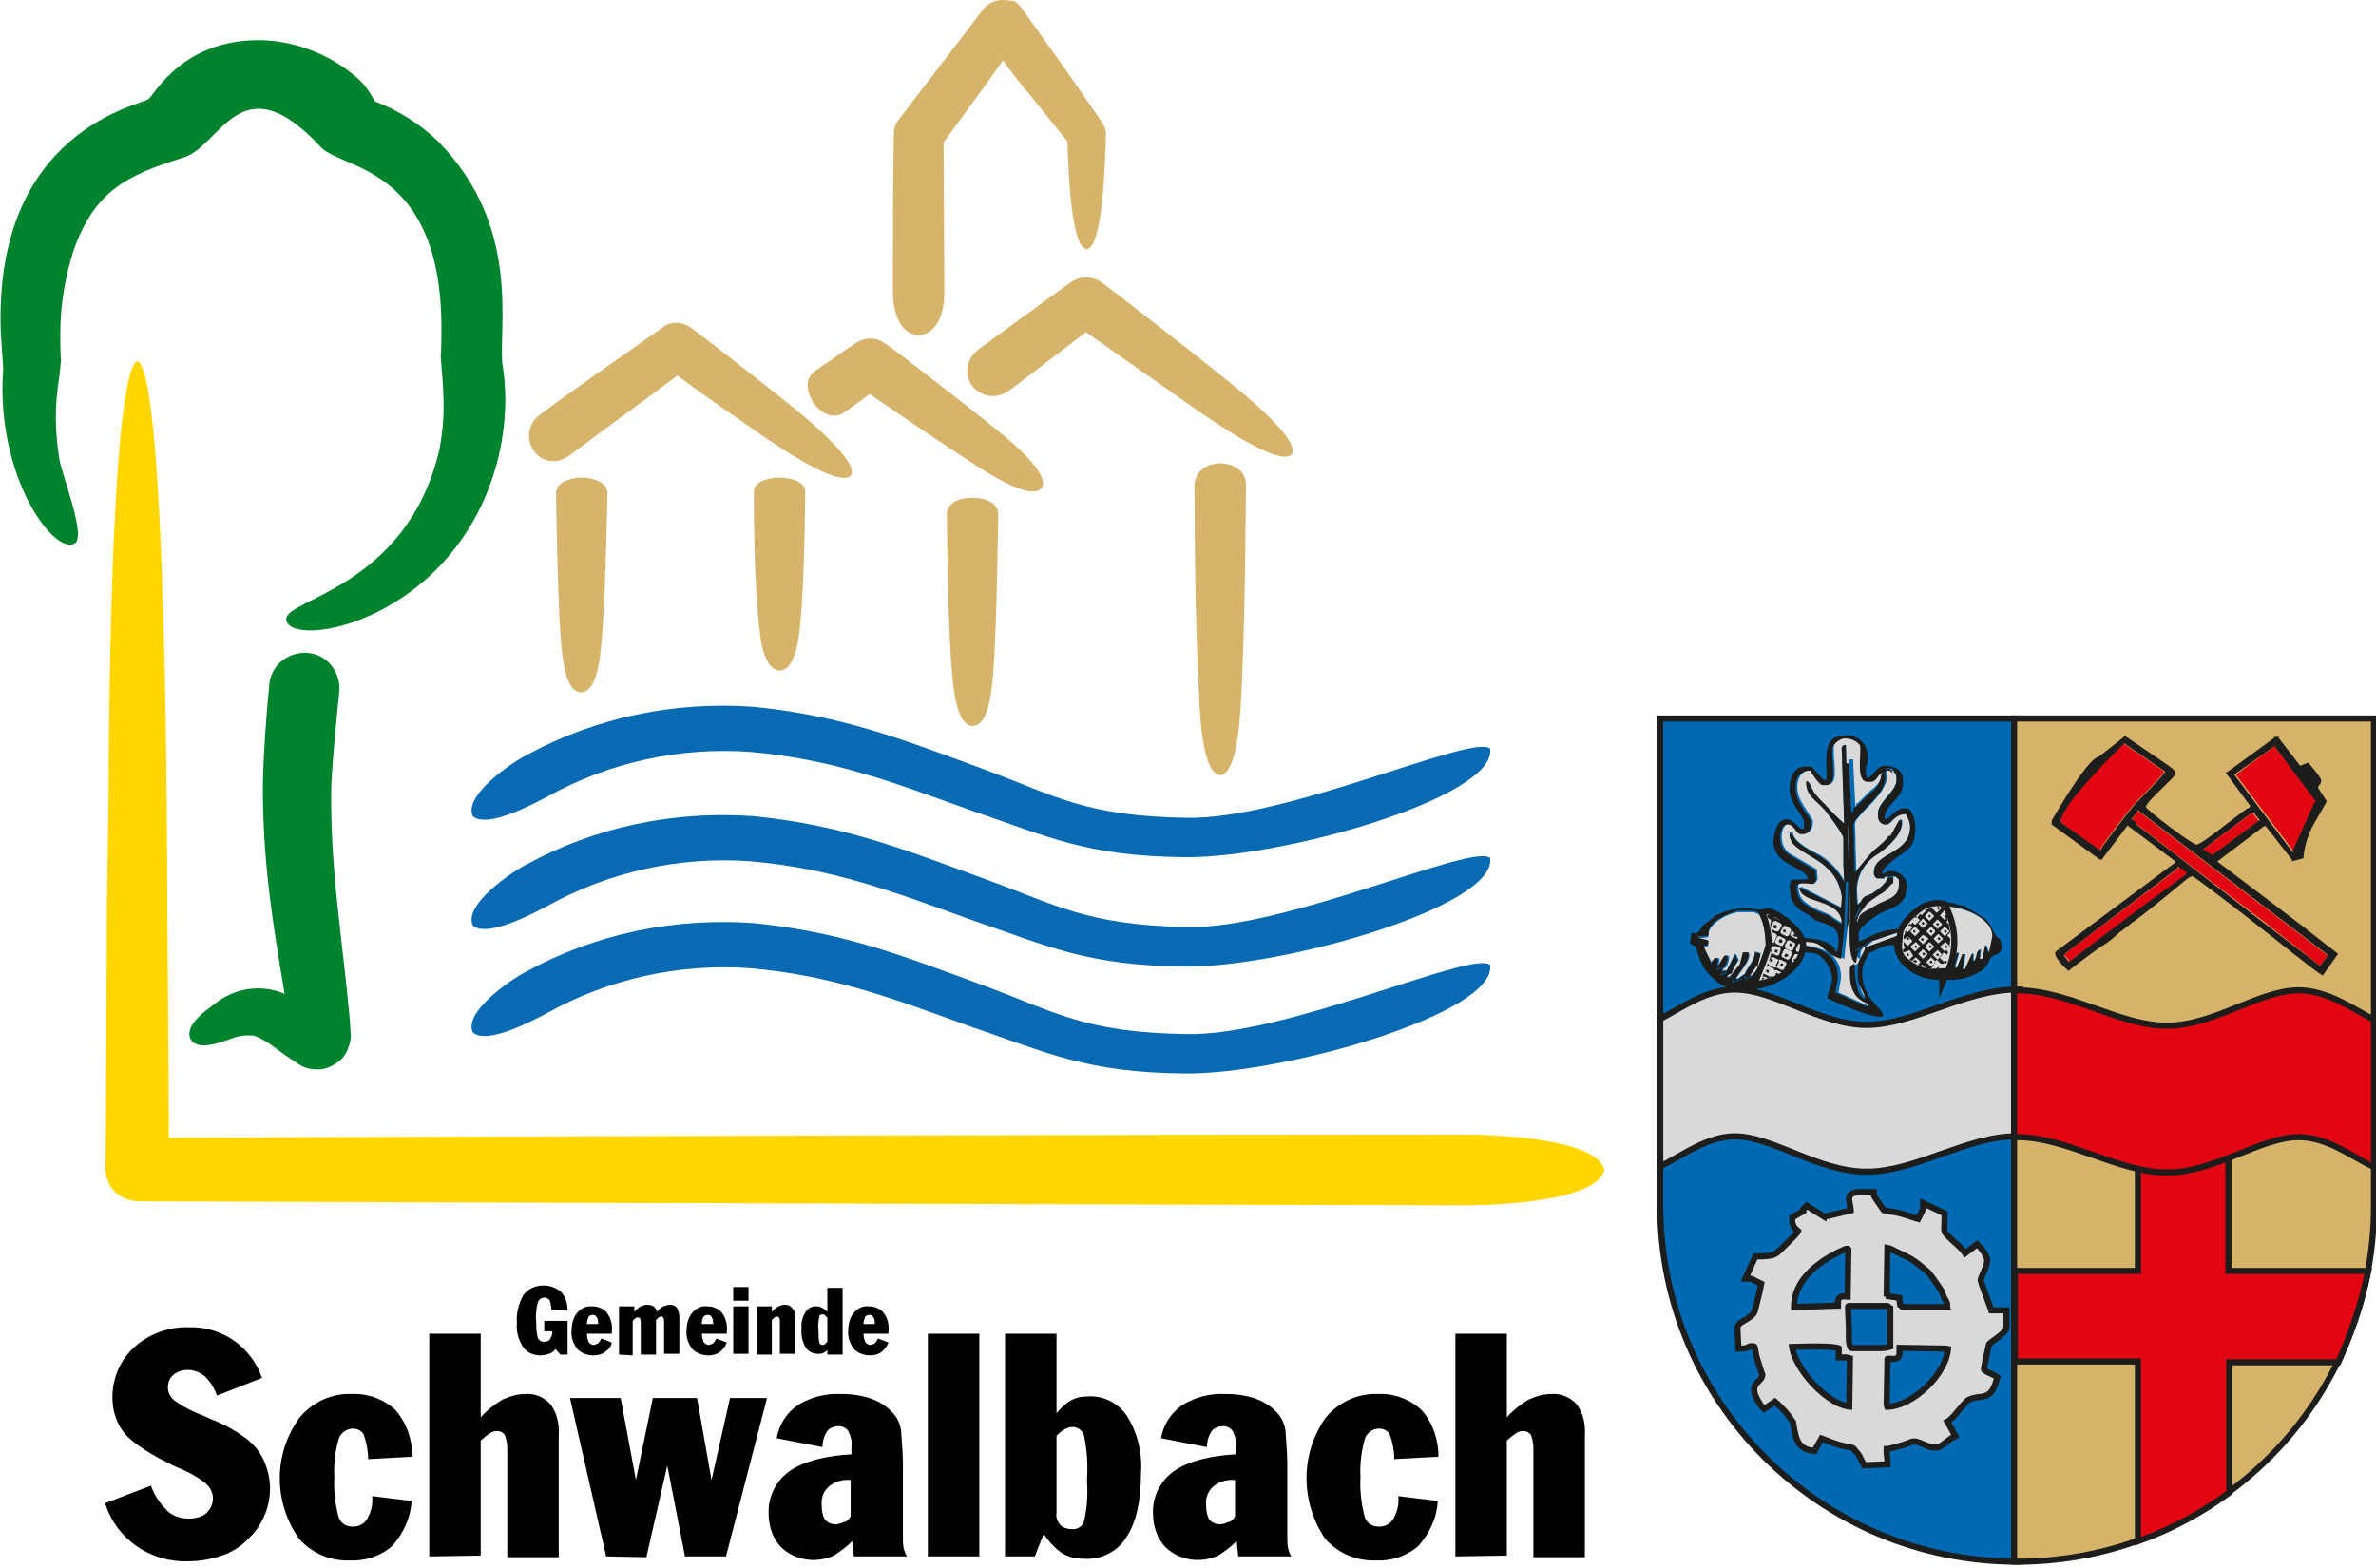 <?xml version="1.0" encoding="utf-8" standalone="no"?><!-- Generator: Adobe Illustrator 27.5.0, SVG Export Plug-In . SVG Version: 6.00 Build 0)  --><svg xmlns="http://www.w3.org/2000/svg" xmlns:xlink="http://www.w3.org/1999/xlink" height="99" id="Ebene_1" style="enable-background:new 0 0 295 195;" version="1.1" viewBox="0 0 295 195" width="150" x="0px" xml:space="preserve" y="0px">
<style type="text/css">
	.st0{fill:#076AB3;}
	.st1{fill:#00832D;}
	.st2{fill:#D7B46B;}
	.st3{fill:#FFD600;}
	.st4{fill:none;stroke:#1D1D1B;stroke-width:1.517;stroke-miterlimit:22.926;}
	.st5{fill-rule:evenodd;clip-rule:evenodd;fill:#0069B3;}
	.st6{fill-rule:evenodd;clip-rule:evenodd;fill:#D6B36A;}
	.st7{fill-rule:evenodd;clip-rule:evenodd;fill:#E20613;}
	.st8{fill-rule:evenodd;clip-rule:evenodd;fill:#D9D9D9;}
	.st9{fill-rule:evenodd;clip-rule:evenodd;fill:#1D1D1B;}
</style>
<g id="Gruppe_1386" transform="translate(-244 -33)">
	<g id="Schwalbach_Logo_Vektor_small_ohne_Slogan" transform="translate(211.868 -5)">
		<path class="st0" d="M179.4,139.7c12.4,0.3,35.6-10.5,37.8-8.6c0.9,6-25.6,13.6-37.9,13.5s-17.2-2.6-26.6-5.8    c-9.7-3.5-17.2-6.4-27.6-7.3c-8.7-0.6-17.4,1.3-25,5.5c-1.7,0.9-7.6,4.1-9.4,2.5c-1.2-2.6,4.9-6.7,6.7-7.6    c8.6-4.7,18.4-6.7,28.2-6c11.1,1.1,18.7,4.1,29,7.9C163.2,137,166.9,139.5,179.4,139.7L179.4,139.7z M179.4,153.3    c12.4,0.3,35.6-10.5,37.8-8.6c0.9,6-25.6,13.6-37.9,13.5c-12.3-0.1-17.2-2.6-26.6-5.8c-9.7-3.5-17.2-6.4-27.6-7.3    c-8.7-0.6-17.4,1.3-25,5.5c-1.7,0.9-7.6,4.1-9.4,2.5c-1.2-2.6,4.9-6.7,6.7-7.6c8.6-4.7,18.4-6.7,28.2-6c11.1,1.1,18.7,4.1,29,7.9    C163.2,150.5,166.9,153,179.4,153.3L179.4,153.3z M179.4,166.6c12.4,0.3,35.6-10.5,37.8-8.6c0.9,6-25.6,13.6-37.9,13.5    s-17.2-2.6-26.6-5.8c-9.7-3.5-17.2-6.4-27.6-7.3c-8.7-0.6-17.4,1.3-25,5.5c-1.7,0.9-7.6,4.1-9.4,2.5c-1.2-2.6,4.9-6.7,6.7-7.6    c8.6-4.7,18.4-6.7,28.2-6c11.1,1.1,18.7,4.1,29,7.9C163.2,163.9,166.9,166.4,179.4,166.6L179.4,166.6z" id="Pfad_4161"/>
		<path class="st1" d="M94.5,83.2L94.5,83.2z M39.4,84.6L39.4,84.6L39.4,84.6z M93.8,95.2    c-5.2,20.2-26.1,23.7-26.3,19.8c-0.1-2.5,14.7-3.9,18.9-20.5c0,0,0.2-0.9,0.2-0.9c0.8-4.3,0.4-7.5,0.1-11.4c0.1,0,0.1-3.6,0.1-3.6    c-0.1-20-12.4-19.5-15-22.3c-10-10.8-12.4-0.1-17.1,1.3c-7.1,2.2-11,4.2-13.6,11.4c-1.1,3.4-1.7,6.9-1.7,10.5c0,0,0,3.2,0.1,3.2    l-0.2,2c-0.6,3.5-0.6,7,0,10.5c0.4,2.1,3.2,9.2,2,10.3c-2.5,1.9-10-8.2-9-21.6v-0.1l-0.3-4.5c-0.9-25.2,17.5-28.2,18.4-29    c0.8-0.7,4.4-7.6,14.3-7.3c4.2,0.2,8.2,1.8,11.4,4.5c1,0.8,1.8,1.9,2.4,3.1c2.9,1.1,5.6,2.8,7.8,4.9l0.1,0.1    c10.5,10.7,7.4,23.3,8,27.9l0-0.1C95,87.1,94.8,91.2,93.8,95.2L93.8,95.2z M40.2,55.8L40.2,55.8C40.3,55.7,40.3,55.7,40.2,55.8z     M75.4,164.8c0,0.1,0.1,1.6,0.1,1.6c0.1,0.8-0.1,1.5-0.4,2.2c-0.3,0.7-0.8,1.3-1.5,1.7c-0.6,0.4-1.4,0.7-2.1,0.7    c-0.8,0-1.5-0.1-2.2-0.5c-1.3-0.8-2.4-1.6-3.6-2.5c-0.7-0.5-1.4-0.9-2.2-1.2c-1-0.1-2,0-2.9,0.4c-1.2,0.4-4.4,1.7-5.1-0.2    c-0.4-1.6,1.8-3.2,2.9-4c2.5-2.1,5.9-2.7,8.9-1.4c-1.5-8.8-2.8-17-2.7-26.3c0.1-4.1,0.4-8.2,0.8-12.2c0.2-2.4,2.4-4.1,4.8-3.9    s4.1,2.4,3.9,4.8c-0.4,4-0.8,7.7-1,11.7C72.9,145.9,74.5,154.7,75.4,164.8L75.4,164.8z M72.4,164.1l0.3,0.1    C72.6,164.2,72.5,164.1,72.4,164.1z" id="Pfad_4162"/>
		<g id="Gruppe_1357" transform="translate(97.641 38)">
			<path class="st2" d="M53.8,56.7c1.3,0.8,8.4,5.9,10,4c1.3-2.1-5.7-7.3-6.9-8.3c-1.2-1-12.5-9.8-12.6-9.7     c-0.5-0.4-1.2-0.6-1.8-0.6c-0.7,0-1.3,0.2-1.9,0.6c0,0-5.1,3.5-5.1,3.5c-1.3,1.1-0.8,2.7-0.1,3.9c0.9,1.2,2.3,2.1,3.7,1.3     c0.3-0.2,2-1.4,3.3-2.4C46.2,51.6,50,54.2,53.8,56.7L53.8,56.7z" id="Pfad_4163"/>
			<path class="st2" d="M81.4,49.8c1.3,0.9,11.8,8.6,13.5,6.7c1.3-2.2-9.1-10-10.3-11C83.3,44.4,71.2,35,71.2,35.1     c-0.5-0.4-1.2-0.6-1.9-0.6c-0.7,0-1.3,0.2-1.9,0.6c0,0-11.7,8.5-11.5,8.4c-1.4,1-1.8,3-0.8,4.4c1,1.4,3,1.8,4.4,0.8     c0.1,0,0.1-0.1,0.2-0.1c1-0.7,6.7-5.1,9.6-7.3C73.3,44.1,77.4,47,81.4,49.8L81.4,49.8z" id="Pfad_4164"/>
			<path class="st2" d="M26.8,52.6c1.3,0.9,11.7,8.5,13.3,6.5c1.2-2.2-9.1-9.9-10.3-10.9c-1-0.8-9.7-7.6-9.7-7.5     c-1-0.7-2.4-0.8-3.4,0c-5.1,3.6-10.2,7.1-15.2,10.8c-1.5,1-1.9,3-0.9,4.5c0.9,1.4,2.8,1.8,4.2,0.8c0.1,0,0.1-0.1,0.2-0.1     c1.3-1,9.9-7.3,13.5-10C21.2,48.7,24,50.7,26.8,52.6L26.8,52.6z" id="Pfad_4165"/>
			<path class="st2" d="M83.3,84.8c0.1,1.6,0.1,11.4,2.7,11.6c2.5-0.2,2.6-10.1,2.7-11.6c0.4-8.1,0.5-24.7,0.5-24.6     c-0.1-1.8-1.6-2.5-3.2-2.6c-1.6,0.1-3,0.8-3.2,2.6C82.8,68.3,82.9,76.7,83.3,84.8L83.3,84.8z" id="Pfad_4166"/>
			<path class="st2" d="M28.5,76.2c0.2,1.6,0.3,7,2.7,7.2c2.4-0.1,2.5-5.6,2.7-7.2c0.4-4.9,0.5-15.2,0.5-15.2     c-0.2-1.3-2.2-1.6-3.2-1.6c-1,0-3,0.3-3.2,1.6C28,66,28.1,71.3,28.5,76.2z" id="Pfad_4167"/>
			<path class="st2" d="M3.9,78.1c0.2,2.1,0.3,7.9,2.6,8c2.4-0.1,2.5-5.9,2.7-8c0.4-5.5,0.6-17,0.6-16.9     c-0.2-1.5-2.3-1.8-3.2-1.8c-0.9,0-3,0.3-3.2,1.8C3.5,66.7,3.6,72.6,3.9,78.1L3.9,78.1z" id="Pfad_4168"/>
			<path class="st2" d="M57.9,81.8c-0.2,1.9-0.2,8.4-2.7,8.5c-2.4-0.1-2.5-6.7-2.7-8.5c-0.4-5.9-0.5-18.1-0.5-18     c0.2-1.6,2.1-1.9,3.2-1.9c1,0,3,0.3,3.2,1.9C58.3,69.7,58.2,75.9,57.9,81.8L57.9,81.8z" id="Pfad_4169"/>
			<path class="st2" d="M62.5,12c0.3,0.4,3.4,4.2,4.5,5.6c0.1,3.2,0.4,13.2,2.4,13.4c2.2-0.3,2.3-12.9,2.4-14.3     c0-0.5-0.2-1-0.5-1.5c-1.5-2.2-3-4.3-4.5-6.5c-0.5-0.7-5.5-7.7-5.5-7.7c-0.3-0.4-0.6-0.7-1-0.9C59.8,0.1,59.4,0,58.9,0     c-0.9,0-1.8,0.4-2.4,1.2c0,0-10.5,13.7-10.5,13.7c-0.4,0.5-0.6,1.2-0.6,1.9c-0.1,6.7-0.1,13.4-0.1,20c0.1,2,0.8,4.7,3.2,4.9     c2.4-0.2,3.1-2.9,3.2-4.9c0-2-0.1-15.4-0.1-19.1c2.5-3.4,5-6.8,7.4-10.2C60.1,9.1,61.3,10.6,62.5,12L62.5,12z M66.9,16.9     L66.9,16.9z" id="Pfad_4170"/>
		</g>
		<path class="st3" d="M45.2,150.2l0.2-12.5c0-3.7,0.1-53.5,3.6-54.8c3.7,1.3,3.7,63.1,3.7,67.2    c0,2.3,0.2,21.9,0.2,29.4c43.5-0.2,117.8-0.4,161.3-0.4c3.1,0,16.3,0.4,17.2,4.4c-0.9,4-14.1,4.4-17.2,4.4    c-14.2,0-164.9-0.5-164.9-0.5c-0.6,0-1.1-0.1-1.7-0.3c-0.5-0.2-1-0.5-1.4-0.9c-0.4-0.4-0.7-0.8-0.9-1.4c-0.2-0.5-0.3-1.1-0.3-1.7    C45.1,183.3,45.2,150.2,45.2,150.2L45.2,150.2z" id="Pfad_4171"/>
		<g id="Gruppe_1358" transform="translate(44.882 197.861)">
			<path d="M5.8,24.9c0.4,1.2,1.1,2.2,2,3.1c0.7,0.7,1.7,1,2.7,1c0.8,0,1.6-0.2,2.2-0.7c0.5-0.5,0.8-1.1,0.8-1.8     c0-0.7-0.3-1.3-0.8-1.8c-1.1-0.9-2.4-1.6-3.7-2.1c-3.2-1.5-5.3-2.9-6.4-4.1c-1.1-1.3-1.6-2.9-1.6-4.6C1,11.5,2,9.2,3.8,7.6     C5.6,6,8.1,5.1,10.6,5.2c4.1-0.1,7.7,2.5,9,6.3l-5.6,2.2c-0.3-0.9-0.8-1.7-1.5-2.4c-0.6-0.5-1.4-0.8-2.1-0.8     c-0.7,0-1.3,0.2-1.8,0.6c-0.5,0.4-0.7,1-0.7,1.6c0,0.6,0.3,1.2,0.8,1.6c1.1,0.8,2.3,1.4,3.6,1.9c0.2,0.1,0.5,0.2,0.9,0.4     c1.6,0.6,3,1.4,4.4,2.4c0.9,0.7,1.7,1.6,2.2,2.7c0.5,1.1,0.8,2.3,0.8,3.5c0,1.1-0.2,2.2-0.6,3.2c-0.4,1-1,2-1.8,2.8     c-0.9,1-2,1.8-3.3,2.3c-1.4,0.5-2.9,0.8-4.4,0.8c-4.7,0.2-9-2.7-10.4-7.2C0,27.1,5.8,24.9,5.8,24.9z M32.8,21.6     c0-1-0.2-2-0.5-2.9c-0.2-0.6-0.8-0.9-1.4-0.9c-0.8,0-1.6,0.6-1.8,1.4c-0.4,1.5-0.6,3.1-0.5,4.6c-0.1,1.7,0.1,3.3,0.5,4.9     c0.2,0.8,0.9,1.3,1.8,1.3c0.7,0,1.4-0.3,1.8-1c0.5-0.9,0.7-1.8,0.6-2.8l4.9,0.6c-0.1,2.1-1,4-2.4,5.6c-1.5,1.3-3.4,1.9-5.3,1.8     c-2.4,0.1-4.7-0.9-6.3-2.7C21,26.9,21,20.9,24.3,16.4c1.6-1.9,4-3,6.4-2.9c2-0.1,4,0.6,5.5,2c1.4,1.6,2.1,3.7,2.1,5.8L32.8,21.6     L32.8,21.6z M40.4,33.7V6h6.4v10.4c0.8-0.9,1.7-1.6,2.7-2.2c0.9-0.4,1.8-0.7,2.8-0.7c1.2-0.1,2.4,0.4,3.2,1.3     c0.8,1.1,1.1,2.5,1,3.9v15.1h-6.4V20.3c0-0.6-0.1-1.1-0.3-1.7c-0.2-0.3-0.6-0.5-0.9-0.5c-0.4,0-0.7,0.1-1,0.3     c-0.4,0.3-0.8,0.6-1.1,0.9v14.3L40.4,33.7z M62.4,33.7L57.9,14h6.3l1.9,10.2L68.2,14h5.5l1.8,10.2L77.8,14h4.6l-5.1,19.7h-5.1     L70,22.4l-2.6,11.4L62.4,33.7L62.4,33.7z M93,31.8c-0.7,0.7-1.5,1.3-2.3,1.8c-2.2,1-4.8,0.6-6.5-1c-1.1-1.1-1.6-2.7-1.6-4.2     c-0.1-2.1,0.9-4.1,2.6-5.3c1.7-1.2,4.3-1.9,7.7-2.1v-1c0.1-0.6-0.1-1.3-0.4-1.9c-0.3-0.4-0.7-0.6-1.2-0.6c-0.5,0-1.1,0.2-1.4,0.6     c-0.4,0.6-0.6,1.3-0.6,2l-5.7-1.1c0.3-1.7,1.2-3.1,2.6-4.1c1.6-1,3.5-1.5,5.4-1.4c1.5,0,2.9,0.2,4.3,0.8c1.1,0.5,2.1,1.3,2.7,2.3     c0.3,0.6,0.5,1.2,0.5,1.9c0.1,1.3,0.2,2.6,0.2,3.8v9c0,0.5,0,0.9,0.1,1.4c0.1,0.4,0.2,0.7,0.4,1h-6.6L93,31.8L93,31.8z      M92.8,28.7v-4.5c-1-0.1-2,0.2-2.7,0.8c-0.7,0.6-1,1.5-0.9,2.4c0,0.6,0.1,1.2,0.4,1.7c0.3,0.4,0.8,0.6,1.3,0.6     c0.4,0,0.7-0.1,1.1-0.3C92.3,29.4,92.6,29.1,92.8,28.7L92.8,28.7z M102.4,33.7V6h6.4v27.7L102.4,33.7L102.4,33.7z M118.4,18.7     v9.6c-0.1,0.5,0.1,1.1,0.5,1.5c0.4,0.4,0.9,0.5,1.4,0.5c0.6,0.1,1.3-0.3,1.5-0.9c0.4-1.6,0.5-3.3,0.4-4.9V24     c0.1-1.8,0-3.6-0.4-5.4c-0.2-0.6-0.8-1-1.4-1c-0.3,0-0.7,0.1-1,0.3C119,18.1,118.7,18.4,118.4,18.7L118.4,18.7z M115.7,33.7H112     V6h6.4v9.9c0.5-0.6,1.1-1.2,1.8-1.6c0.7-0.4,1.4-0.5,2.2-0.5c1.9-0.1,3.8,0.9,4.8,2.5c1.3,2.1,1.9,4.6,1.7,7.1     c0,3.4-0.6,6.1-1.8,7.9c-1.1,1.8-3.1,2.8-5.2,2.7c-1,0-2-0.2-2.8-0.7c-0.9-0.6-1.7-1.5-2.3-2.4L115.7,33.7L115.7,33.7z      M140.8,31.8c-0.7,0.7-1.5,1.3-2.3,1.8c-2.2,1-4.8,0.6-6.5-1c-1.1-1.1-1.6-2.7-1.6-4.2c-0.1-2.1,0.9-4.1,2.6-5.3     c1.7-1.2,4.3-1.9,7.7-2.1v-1c0.1-0.6-0.1-1.3-0.4-1.9c-0.3-0.4-0.7-0.6-1.2-0.6c-0.5,0-1.1,0.2-1.4,0.6c-0.4,0.6-0.6,1.3-0.6,2     l-5.7-1.1c0.3-1.7,1.2-3.1,2.6-4.1c1.6-1,3.5-1.5,5.4-1.4c1.5,0,2.9,0.2,4.3,0.8c1.1,0.5,2.1,1.3,2.7,2.3     c0.3,0.6,0.5,1.2,0.5,1.9c0.1,1.3,0.2,2.6,0.2,3.8v9c0,0.5,0,0.9,0.1,1.4c0.1,0.4,0.2,0.7,0.4,1h-6.6L140.8,31.8L140.8,31.8z      M140.6,28.7v-4.5c-1-0.1-2,0.2-2.7,0.8c-0.7,0.6-1,1.5-0.9,2.4c0,0.6,0.1,1.2,0.4,1.7c0.3,0.4,0.8,0.6,1.3,0.6     c0.4,0,0.7-0.1,1.1-0.3C140.1,29.4,140.4,29.1,140.6,28.7L140.6,28.7z M160.4,21.6c0-1-0.2-2-0.5-2.9c-0.2-0.6-0.8-0.9-1.4-0.9     c-0.8,0-1.6,0.6-1.8,1.4c-0.4,1.5-0.6,3.1-0.5,4.6c-0.1,1.7,0.1,3.3,0.5,4.9c0.2,0.8,0.9,1.3,1.8,1.3c0.7,0,1.4-0.3,1.8-1     c0.5-0.9,0.7-1.8,0.6-2.8l4.9,0.6c-0.1,2.1-1,4-2.4,5.6c-1.5,1.3-3.4,1.9-5.3,1.8c-2.4,0.1-4.7-0.9-6.3-2.7     c-3.1-4.6-3.1-10.6,0.1-15.1c1.6-1.9,4-3,6.4-2.9c2-0.1,4,0.6,5.5,2c1.4,1.6,2.1,3.7,2.1,5.8L160.4,21.6L160.4,21.6z M168,33.7V6     h6.4v10.4c0.8-0.9,1.7-1.6,2.7-2.2c0.9-0.4,1.8-0.7,2.8-0.7c1.2-0.1,2.4,0.4,3.2,1.3c0.8,1.1,1.1,2.5,1,3.9v15.1h-6.4V20.3     c0-0.6-0.1-1.1-0.3-1.7c-0.2-0.3-0.6-0.5-0.9-0.5c-0.4,0-0.7,0.1-1,0.3c-0.4,0.3-0.8,0.6-1.1,0.9v14.3L168,33.7z" id="Pfad_4172"/>
			<path d="M56.1,7.9c-0.2,0.3-0.5,0.5-0.8,0.6c-0.3,0.1-0.7,0.2-1,0.2c-0.9,0-1.7-0.3-2.2-1c-0.6-0.9-0.9-1.9-0.8-3     c-0.1-1.2,0.2-2.4,0.8-3.5c0.6-0.8,1.5-1.2,2.5-1.2c0.8,0,1.6,0.3,2.2,0.8c0.5,0.6,0.8,1.4,0.8,2.2v0.1h-2c0-0.4-0.1-0.8-0.2-1.2     c-0.1-0.2-0.4-0.4-0.7-0.4c-0.4,0-0.7,0.3-0.8,0.6c-0.2,0.8-0.3,1.6-0.2,2.4c0,0.7,0,1.3,0.2,2c0.1,0.3,0.4,0.5,0.8,0.5     c0.3,0,0.6-0.1,0.7-0.3c0.2-0.3,0.3-0.6,0.3-1v0h-1V4.4h2.9v4.2h-0.9L56.1,7.9L56.1,7.9z M60,6c0,0.4,0.1,0.7,0.2,1     c0.1,0.2,0.4,0.4,0.6,0.4c0.2,0,0.4-0.1,0.6-0.2c0.2-0.2,0.3-0.4,0.4-0.6l1.3,0.5C63,7.6,62.7,8,62.2,8.3     c-0.4,0.3-0.9,0.4-1.4,0.4c-0.8,0-1.5-0.3-2-0.8c-0.5-0.7-0.8-1.5-0.7-2.3c0-0.8,0.2-1.6,0.7-2.2c0.5-0.6,1.2-0.9,1.9-0.8     c0.7,0,1.4,0.3,1.8,0.8c0.5,0.7,0.7,1.5,0.6,2.3V6L60,6z M60,4.8h1.4V4.7c0-0.3,0-0.5-0.2-0.8c-0.2-0.3-0.6-0.3-0.9-0.1     c0,0-0.1,0.1-0.1,0.1C60.1,4.2,60,4.5,60,4.8L60,4.8L60,4.8z M64,8.6V2.6h1.9v0.7c0.2-0.3,0.5-0.5,0.8-0.7     c0.3-0.1,0.5-0.2,0.8-0.2c0.3,0,0.6,0.1,0.8,0.2c0.2,0.2,0.4,0.4,0.4,0.7c0.2-0.3,0.5-0.5,0.8-0.7c0.3-0.1,0.6-0.2,0.8-0.2     c0.4,0,0.7,0.1,0.9,0.4c0.2,0.3,0.3,0.8,0.3,1.2v4.5h-1.9v-4c0-0.2,0-0.3-0.1-0.5c-0.1-0.1-0.2-0.2-0.3-0.1c-0.1,0-0.2,0-0.3,0.1     c-0.1,0.1-0.2,0.2-0.3,0.3v4.3h-1.9v-4c0-0.2,0-0.3-0.1-0.5c-0.1-0.1-0.2-0.2-0.3-0.1c-0.1,0-0.2,0-0.3,0.1     c-0.1,0.1-0.2,0.2-0.3,0.3v4.3L64,8.6L64,8.6z M74.3,6c0,0.4,0.1,0.7,0.2,1c0.1,0.2,0.4,0.4,0.6,0.4c0.2,0,0.4-0.1,0.6-0.2     c0.2-0.2,0.3-0.4,0.4-0.6l1.3,0.5c-0.2,0.5-0.5,0.9-0.9,1.2c-0.4,0.3-0.9,0.4-1.4,0.4c-0.8,0-1.5-0.3-2-0.8     c-0.5-0.7-0.8-1.5-0.7-2.3c0-0.8,0.2-1.6,0.7-2.2c0.5-0.6,1.2-0.9,1.9-0.8c0.7,0,1.4,0.3,1.8,0.8c0.5,0.7,0.7,1.5,0.6,2.3V6     L74.3,6z M74.3,4.8h1.4V4.7c0-0.3,0-0.5-0.2-0.8c-0.2-0.3-0.6-0.3-0.9-0.1c0,0-0.1,0.1-0.1,0.1C74.3,4.2,74.3,4.5,74.3,4.8     L74.3,4.8L74.3,4.8z M78.2,1.9V0.2h1.9v1.7H78.2z M78.2,8.6V2.6h1.9v5.9H78.2z M81.1,8.6V2.6h1.9v0.7c0.2-0.3,0.5-0.5,0.8-0.7     c0.3-0.1,0.5-0.2,0.8-0.2c0.4,0,0.7,0.1,0.9,0.4C85.9,3.2,86,3.6,85.9,4v4.5H84v-4c0-0.2,0-0.3-0.1-0.5c-0.1-0.1-0.2-0.2-0.3-0.1     c-0.1,0-0.2,0-0.3,0.1c-0.1,0.1-0.2,0.2-0.3,0.3v4.3L81.1,8.6z M89.9,4c-0.1-0.1-0.2-0.2-0.3-0.3c-0.1-0.1-0.2-0.1-0.3-0.1     c-0.2,0-0.4,0.1-0.4,0.3c-0.1,0.5-0.2,1.1-0.1,1.6c0,0.5,0,1.1,0.1,1.6c0.1,0.2,0.2,0.3,0.4,0.3c0.1,0,0.2,0,0.3-0.1     c0.1-0.1,0.2-0.2,0.3-0.3V4L89.9,4z M89.9,8.6V8c-0.1,0.2-0.3,0.3-0.5,0.4c-0.2,0.1-0.4,0.1-0.7,0.1c-0.6,0-1.2-0.3-1.5-0.8     c-0.4-0.7-0.6-1.5-0.5-2.3c-0.1-0.7,0.1-1.5,0.5-2.1c0.3-0.5,0.9-0.8,1.5-0.7c0.2,0,0.4,0.1,0.6,0.2c0.2,0.1,0.4,0.3,0.6,0.5v-3     h1.9v8.3L89.9,8.6z M94.4,6c0,0.4,0.1,0.7,0.2,1c0.1,0.2,0.4,0.4,0.6,0.4c0.2,0,0.4-0.1,0.6-0.2c0.2-0.2,0.3-0.4,0.4-0.6l1.3,0.5     c-0.2,0.5-0.5,0.9-0.9,1.2c-0.4,0.3-0.9,0.4-1.4,0.4c-0.8,0-1.5-0.3-2-0.8c-0.5-0.7-0.8-1.5-0.7-2.3c0-0.8,0.2-1.6,0.7-2.2     c0.5-0.6,1.2-0.9,1.9-0.8c0.7,0,1.4,0.3,1.8,0.8c0.5,0.7,0.7,1.5,0.6,2.3V6L94.4,6z M94.4,4.8h1.4V4.7c0-0.3,0-0.5-0.2-0.8     c-0.2-0.3-0.6-0.3-0.9-0.1c0,0-0.1,0.1-0.1,0.1C94.5,4.2,94.4,4.5,94.4,4.8L94.4,4.8L94.4,4.8z" id="Pfad_4173"/>
		</g>
	</g>
	<g id="Ebene_1_00000131349947207079601430000001537351787900133004_" transform="translate(429.5 110.636)">
		<path class="st4" d="M65.1,12.1v104.1c-24.3,0-44-19.7-44-43.9c0,0,0,0,0-0.1V12.1H65.1z" id="Pfad_4200"/>
		<path class="st5" d="M65.1,12.1v104.1c-24.3,0-44-19.7-44-43.9c0,0,0,0,0-0.1V12.1H65.1z" id="Pfad_4201"/>
		<path class="st4" d="M65.1,12.1v104.1c24.3,0,44-19.7,44-43.9c0,0,0,0,0-0.1V12.1H65.1z" id="Pfad_4202"/>
		<path class="st6" d="M65.1,12.1v104.1c24.3,0,44-19.7,44-43.9c0,0,0,0,0-0.1V12.1H65.1z" id="Pfad_4203"/>
		<path class="st4" d="M91,66.1v14.7h17.3c-0.8,3.7-2,7.2-3.5,10.6H91.1v16.4c-3.3,2.4-6.8,4.3-10.6,5.7V91.3H65.2    V80.8h15.3V67.3c1.1,0.3,2.2,0.4,3.4,0.4C86.3,67.6,88.7,67.1,91,66.1z" id="Pfad_4204"/>
		<path class="st7" d="M91,66.1v14.7h17.3c-0.8,3.7-2,7.2-3.5,10.6H91.1v16.4c-3.3,2.4-6.8,4.3-10.6,5.7V91.3H65.2    V80.8h15.3V67.3c1.1,0.3,2.2,0.4,3.4,0.4C86.3,67.6,88.7,67.1,91,66.1z" id="Pfad_4205"/>
		<path class="st4" d="M65.1,45.8L65.1,45.8c-6.4,0-12.8,4.4-18.7,4.4S34.8,45.8,30,45.8c-3.4,0-6.4,2.2-8.9,3.5    v17.5c2.5-1.3,5.5-3.5,8.9-3.5c4.8,0,10.4,4.4,16.4,4.4s12.3-4.4,18.6-4.4h0.1V45.8z" id="Pfad_4206"/>
		<path class="st8" d="M65.1,45.8L65.1,45.8c-6.4,0-12.8,4.4-18.7,4.4S34.8,45.8,30,45.8c-3.4,0-6.4,2.2-8.9,3.5    v17.5c2.5-1.3,5.5-3.5,8.9-3.5c4.8,0,10.4,4.4,16.4,4.4s12.3-4.4,18.6-4.4h0.1V45.8z" id="Pfad_4207"/>
		<path class="st7" d="M92.3,18.7l7.3,9.7l-0.1-0.3l2.7-6h0.2l-5.2-6.8v-0.2L92.3,18.7z" id="Pfad_4208"/>
		<path class="st7" d="M70.5,24.6l4.8,3.5l0.1-0.1c1.2-1.8,2.5-3.4,3.8-5.1c0.6-0.8,4.1-4.1,4.2-4.6l-5.1-3.5    C78.1,15.1,70.5,22.3,70.5,24.6z" id="Pfad_4209"/>
		<path class="st7" d="M88.1,28.1l1.2,0.8l0.1-0.2l5.7-4.2h0.1l-0.8-1h-0.3v0.1L88.1,28.1z" id="Pfad_4210"/>
		<path class="st7" d="M71,41l-0.1,0.3l0.1-0.1l0.5,0.5V42l8.3-6.2l6.4-4.7l0.1-0.2l-1.1-0.8v0.2L71,41z" id="Pfad_4211"/>
		<path class="st7" d="M79.3,24.4l0.6,0.3V25l0.1-0.1l5.6,4.3L95.8,37l7,5.5l0.1-0.2l0.9-1.2h-0.2l-23.6-18L80,23.4    L79.3,24.4z" id="Pfad_4212"/>
		<path class="st9" d="M85.1,30.3v-0.2l1.1,0.8l-0.1,0.2l-6.4,4.7L71.5,42l-0.1-0.2L71,41.3h-0.1L71,41L85.1,30.3    L85.1,30.3z M94.2,23.5L94.2,23.5l0.3-0.1l0.8,1h-0.1l-5.7,4.2l-0.1,0.1l-1.2-0.7L94.2,23.5L94.2,23.5z M80,23.4l0.1-0.3l23.6,18    h0.1l-0.9,1.2l-0.1,0.2L95.6,37l-10.2-7.9l-5.6-4.3l0.1,0.1v-0.3l-0.6-0.3L80,23.4L80,23.4z M97.2,15.1v0.2l5.1,6.8h-0.2l-2.7,6    v0.3l-7.3-9.7L97.2,15.1L97.2,15.1z M70.5,24.6c0.1-2.3,7.7-9.5,7.9-9.8l5.1,3.5c0,0.4-3.6,3.8-4.2,4.6c-1.2,1.6-2.6,3.3-3.8,5.1    l-0.1,0.1L70.5,24.6L70.5,24.6z M75.2,16.5c-1.4,0.2-5.8,7.9-5.8,7.9v0.5l5.9,4.3l0.3,0.1l3.1-4.1l0.1-0.2l6,4.5v0.1L69.9,40.7    c-0.4,0.6,1.2,2.1,1.6,2.4c0.3-0.3,3.3-2.5,4-3c0.7-0.4,1.4-0.9,2-1.5c0.2-0.2,1.6-1.2,1.9-1.5c0.8-0.5,3.9-3,5.7-4.5    s1.7-1.4,2.2-1c0.8,0.5,6.8,5.1,7.9,6c0.8,0.6,7.5,6,7.8,6l0.1,0.1L105,41l-0.1-0.1l-3.6-2.8l-0.1,0.1V38L90,29.5l5.8-4.4h0.2    l3.3,4.2l-0.1,0.2l1.5-0.4c0.1-1.4,0.5-2.7,1.1-3.9c0.3-0.6,1.7-2.9,1.8-3.2l-1.1-1.7c0.2-0.5,0.4-0.3,0.4-0.9v-0.1    c-0.4-0.7-1-1.4-1.6-2.1l-1,0.4l-2.7-3.5l0.1-0.1h-0.7l0.1,0.1l-5.9,4.3H91l3.1,4.2L94,22.8c-0.5,0-5.8,4.6-6.6,4.6    c-0.5,0-6.2-4.3-6.3-4.7c0.3-0.9,3.6-3.6,3.6-4v-0.4c0-0.3-1.8-1.4-2.2-1.7l-4.1-2.8v0.2l-1.9,1.5L75.2,16.5L75.2,16.5z" id="Pfad_4213"/>
		<path class="st4" d="M50.1,89.6l6.1,0.1c0.3,0,0.3,0.1,0.7,0.1c0,3.5-4.6,8-8.2,7.9c-0.1-0.2-0.2-0.5-0.2-0.8    l0.1-5.5c0-0.9,1.5,0,1.5-0.7L50.1,89.6L50.1,89.6z M44.7,91l-0.1,6.7c-3.2,0-7.8-5.1-7.9-8.2c1,0,6.6-0.3,6.6,0.4v0.9h0.6    L44.7,91L44.7,91z M49.7,84.8v5.3c-0.5,0.2-1,0.3-1.6,0.3h-3.5c-0.9,0-0.8-1.5-0.8-2.5c0-1.1-0.1-2-0.1-3c0-0.3,0.2-0.5,0.5-0.5    H49C49.3,84.4,49.3,84.7,49.7,84.8L49.7,84.8z M37,85.3c-0.4-5.4,6.6-7.9,6.7-8h0.5l0.3,0.3L44.4,84c-1.3,0-1.2-0.3-1.2,0.9v0.2    L37,85.3L37,85.3z M50.1,84.1l-1.3-0.2l-0.1-0.3h-0.2l0.1-6.5l0.9,0.2c0.5,0.3,1.9,0.9,2.6,1.3c0.8,0.5,1.5,1.1,2.2,1.7    c0.6,0.7,1.1,1.5,1.6,2.2c0.3,0.4,0.3,0.9,0.6,1.3c0.5,0.8,0.1,0.9,0.4,1.5h-5.3c-1.5,0-0.8-0.2-1.4-0.4L50.1,84.1L50.1,84.1z     M44.8,73.2L41.4,74v0.3L39,72.8l-0.1,0.1v0.3l-1.4,0.8c0,1.9,2.2,0.4-0.8,3.3c-1.4,1.3-1.3,1.7-3.9,1.7l-0.9,2h0.2l1.6,0.8    c-0.2,1.2-0.5,2.3-0.8,3.5c-0.2,1.3-2.2,1.7-2.2,2.2l0.1,2.2c0.8,0,0.7-0.3,1.2-0.3h0.2c0.9,0,0.6,0.9,0.9,1.7    c0.1,0.4,0.7,2.2,0.7,2.2c-0.1,1.6-2.1,0.9-0.2,3.7l0.1,0.1l1.3-0.9c1,0.8,1.9,1.8,2.6,2.9c0.3,1.6,0.3,3.1,2.1,3.3l0.9-1.6    c1,0.3,1.8,0.8,3.4,1.1c0.9,0.2,0.9,0.1,1.4,0.8c0.4,0.4,0.6,0.9,0.9,1.5l2.3-0.1v-0.1l-0.1-0.9v-0.9h0.4c1-0.2,2-0.5,3-0.9    c0.9-0.3,2.1,0.7,2.9,0.7h0.3c0.3,0,1.4-1,1.8-1.2l-1-1.8l0.2-0.1c0.7-0.2,2-2.3,2.8-2.8c1.8-0.8,2.6,0.3,3.3-2.3    c-0.3-0.2-1.6-0.6-1.6-1.1v-0.1c0-0.2,0.6-3.2,0.7-3.3c0.3-0.4,2.1-1.4,2.1-1.9v-1.7h-1.8c-0.2-0.8-1.4-3.7-1.4-4.1v-0.1    c0-0.4,0.8-1.7,0.8-2.4v-0.1c-0.2-0.5-0.5-1-0.9-1.4l-1.6,1.2c-0.2-0.7-1.4-1.6-1.9-2.1c-1.2-1.2-0.9-0.8-0.9-3.2l-1.9-0.9v0.2    l-0.8,1.6c-1.2-0.3-2.2-0.8-3.7-1c-1.1-0.2-0.9,0-1.5-0.9c-0.2-0.3-0.9-1.2-0.9-1.5C43.6,70.9,44.8,71.2,44.8,73.2L44.8,73.2z" id="Pfad_4214"/>
		<path class="st8" d="M50.1,89.6l6.1,0.1c0.3,0,0.3,0.1,0.7,0.1c0,3.5-4.6,8-8.2,7.9c-0.1-0.2-0.2-0.5-0.2-0.8    l0.1-5.5c0-0.9,1.5,0,1.5-0.7L50.1,89.6L50.1,89.6z M44.7,91l-0.1,6.7c-3.2,0-7.8-5.1-7.9-8.2c1,0,6.6-0.3,6.6,0.4v0.9h0.6    L44.7,91L44.7,91z M49.7,84.8v5.3c-0.5,0.2-1,0.3-1.6,0.3h-3.5c-0.9,0-0.8-1.5-0.8-2.5c0-1.1-0.1-2-0.1-3c0-0.3,0.2-0.5,0.5-0.5    H49C49.3,84.4,49.3,84.7,49.7,84.8L49.7,84.8z M37,85.3c-0.4-5.4,6.6-7.9,6.7-8h0.5l0.3,0.3L44.4,84c-1.3,0-1.2-0.3-1.2,0.9v0.2    L37,85.3L37,85.3z M50.1,84.1l-1.3-0.2l-0.1-0.3h-0.2l0.1-6.5l0.9,0.2c0.5,0.3,1.9,0.9,2.6,1.3c0.8,0.5,1.5,1.1,2.2,1.7    c0.6,0.7,1.1,1.5,1.6,2.2c0.3,0.4,0.3,0.9,0.6,1.3c0.5,0.8,0.1,0.9,0.4,1.5h-5.3c-1.5,0-0.8-0.2-1.4-0.4L50.1,84.1L50.1,84.1z     M44.8,73.2L41.4,74v0.3L39,72.8l-0.1,0.1v0.3l-1.4,0.8c0,1.9,2.2,0.4-0.8,3.3c-1.4,1.3-1.3,1.7-3.9,1.7l-0.9,2h0.2l1.6,0.8    c-0.2,1.2-0.5,2.3-0.8,3.5c-0.2,1.3-2.2,1.7-2.2,2.2l0.1,2.2c0.8,0,0.7-0.3,1.2-0.3h0.2c0.9,0,0.6,0.9,0.9,1.7    c0.1,0.4,0.7,2.2,0.7,2.2c-0.1,1.6-2.1,0.9-0.2,3.7l0.1,0.1l1.3-0.9c1,0.8,1.9,1.8,2.6,2.9c0.3,1.6,0.3,3.1,2.1,3.3l0.9-1.6    c1,0.3,1.8,0.8,3.4,1.1c0.9,0.2,0.9,0.1,1.4,0.8c0.4,0.4,0.6,0.9,0.9,1.5l2.3-0.1v-0.1l-0.1-0.9v-0.9h0.4c1-0.2,2-0.5,3-0.9    c0.9-0.3,2.1,0.7,2.9,0.7h0.3c0.3,0,1.4-1,1.8-1.2l-1-1.8l0.2-0.1c0.7-0.2,2-2.3,2.8-2.8c1.8-0.8,2.6,0.3,3.3-2.3    c-0.3-0.2-1.6-0.6-1.6-1.1v-0.1c0-0.2,0.6-3.2,0.7-3.3c0.3-0.4,2.1-1.4,2.1-1.9v-1.7h-1.8c-0.2-0.8-1.4-3.7-1.4-4.1v-0.1    c0-0.4,0.8-1.7,0.8-2.4v-0.1c-0.2-0.5-0.5-1-0.9-1.4l-1.6,1.2c-0.2-0.7-1.4-1.6-1.9-2.1c-1.2-1.2-0.9-0.8-0.9-3.2l-1.9-0.9v0.2    l-0.8,1.6c-1.2-0.3-2.2-0.8-3.7-1c-1.1-0.2-0.9,0-1.5-0.9c-0.2-0.3-0.9-1.2-0.9-1.5C43.6,70.9,44.8,71.2,44.8,73.2L44.8,73.2z" id="Pfad_4215"/>
		<path class="st8" d="M45.3,37.2c0.4-0.6,0.1-0.9,1-1.4c0.5-0.3,1-0.6,1.6-0.9c1.1-0.6,2.6-0.8,2.6-2.4V32    c0-0.3-0.3-0.4-0.5-0.6h-0.3v0.7c-0.3,0.1-0.6,0.8-1.3,1.2c-0.6,0.4-0.9,0.6-1.4,0.9c-1.1,0.8-0.4,0.3-1.2,1.3    C45.5,35.7,45,36.8,45.3,37.2L45.3,37.2z M43.4,35.3c0.1-6.8-6.7-6.2-6.6-9.4h0.4c0.1,1.2,2.4,2.3,3.4,2.8c1.3,0.8,2.3,1.9,3,3.2    l-0.1-2.1v-3.2c0-0.5-2.1-3.2-2.4-3.6c-0.9-1.1-2.4-1.8-2.2-3.5c0.5,0.1,0.6,0.9,1,1.5c0.3,0.5,0.7,0.9,1.2,1.3    c0.8,0.9,1.6,1.7,2.5,2.5l-0.3-9.1c0-0.4,0.1-0.7,0.5-0.7l0.4,17.2v4.4L44,37.9l-0.4,3.7c-0.8-0.3-1.6-0.7-2.2-1.3    c-0.8-0.6-1.8-0.9-2.8-0.8v0.3c0,0.4,4.6,0,4.6,4.1V44l-0.3,1.8l4,1.8l0.1-0.3c-0.2-0.3-2.4-0.4-2.3-3.8v-0.7    c0-0.3,0.3-0.5,0.6-0.6c0,1.6,0.2,4.1,1.3,4.4c-0.1-0.7-0.9-1.6-0.9-2.6v-1.8c0-0.3,0.9-1.6,0.9-2.1l4.1-1.5l0.1,0.2v-0.4    l-0.1-0.2l-3.6,1.2c-0.7,0.9-1.5,0.2-1.5,2.2c-1.1,0-0.8-4.4-0.8-5.8c0-2.2-0.1-4.2-0.1-6.5c0-4.3-0.5-8.4-0.5-12.5h0.5l0.3,6.1    H45l0.1-0.6c0.3,0,1.6-1.6,2-1.8c0.8-0.6,1.3-1.5,1.4-2.4c-0.7,0.1-0.8,1.2-1.4,1.2h-0.4c-1.4,0-0.9-2.6-0.9-3.9v-0.4    c0-0.6-1-1.1-1.8-1.1h-0.1c-0.8,0.1-1.4,0.6-1.6,1.3V16c0,1.2,0.6,3.9-0.7,3.9h-0.5c-0.4,0-1.4-1.5-1.5-1.8    c-1.6,0-2.1,1.6-1.7,3.1c0.3,1.1,1.8,2.9,1.8,3.3v0.1c0,0.7-0.3,1.4-1,1.4h-0.3c-0.6,0-0.9-1.2-1.6-1.2h-0.1c-0.9,0-1.4,2.5,0,3.6    c0.2,0.2,3.5,2,3.5,2.1l0.1,1.2c0,0.1-0.2,0.2-0.3,0.5c-0.8,0-2.1-0.3-2.1,0.3v0.1c0,1.8,1.2,2.2,2.2,2.8c0.6,0.3,1.3,0.5,1.8,0.8    c0.5,0.4,1,0.7,1.6,1c0-3.2-5.3-2.3-5.3-4.6L43.4,35.3L43.4,35.3z M48.6,31.4v0.2h-0.9c-0.3-0.1-0.5-0.5-0.4-0.8    c0-2.4,4.5-2.2,4.5-5.6c0-0.6-0.2-1.1-0.5-1.6c-1.6,0-1.7,1.3-2.5,1.3h-0.1c-0.5-0.1-0.9-0.5-0.9-1v-0.4c0-1.4,2.3-2.8,2.3-4.1    v-0.2c0-0.3-0.1-0.6-0.3-0.8c-0.1-0.2-0.3-0.3-0.5-0.3h-0.2c-0.5,0,0,0.8-0.3,1.6c-0.3,0.6-0.4,0.9-0.8,1.4    c-0.5,0.7-1.4,1.6-2.1,2.3c-1.3,1.5-0.9,0.9-0.9,3.2c0,1.5,0.1,2.9,0.1,4.2c0.1,0,1.6-2.1,2-2.4c0.4-0.4,2.2-1.6,2.2-2.2l0.2,0.1    l1-2h0.3c0.3,1.6-1.8,3.5-2.8,4.1c-1.6,0.9-2.7,2.6-2.8,4.4v0.5l0.1,1.5c0.5-0.3,0.5-0.7,0.8-0.9c0.2-0.2,0.9-0.3,1.2-0.6    c0.5-0.3,1.7-1.2,1.8-1.9L48.6,31.4z" id="Pfad_4216"/>
		<path class="st8" d="M27.1,42h0.3l0.3-0.5c0.2,0,0.4,0,0.4,0.2c0,0.3-0.2,0.5-0.1,0.9l0.9-1.4h0.3l0.1,0.3    c-0.1,0.4-0.2,1.2-0.7,1.3l-0.1,0.4L29,43l1-2l0.2,0.1c0.2,0.7,0.5,0.4,0,1.1c-0.2,0.3-0.5,0.8-0.5,1.1l-0.6,0.3v0.2h0.3l1.3-1.5    l0.4-1.5h0.6c0.1,0.1,0.1,0.3,0.1,0.4c0,0.8-1.3,2.2-1.6,2.8l0.1,0.1l1-0.7c0-0.5,1.2-1.5,1.2-2.7l0.7,0.2l-0.4,1.6l-0.1-0.1    l-0.9,1.3l0.4-0.1c1-1.1,1.7-2.5,1.9-4V39c0-1.3-0.6-3.2-2-3.2h-1.7c-1.1,0.2-2.1,0.7-2.9,1.4c-1.7,1.6,0.3,1.8-2,1.8v0.2l1.2,0.3    v0.3c0,0.3-0.1,0.3-0.4,0.3l-0.2,0.1L27.1,42L27.1,42z" id="Pfad_4217"/>
		<path class="st4" d="M35.5,41l-0.7,0.2c0,0.3,0,0.3,0.3,0.3h0.3L35.5,41L35.5,41z" id="Pfad_4218"/>
		<path class="st8" d="M35.5,41l-0.7,0.2c0,0.3,0,0.3,0.3,0.3h0.3L35.5,41L35.5,41z" id="Pfad_4219"/>
		<path class="st4" d="M35.9,42.6c0-0.3,0.1-0.3,0.1-0.5h-0.5l-0.1,0.3l0.2,0.5C35.8,42.9,35.9,42.9,35.9,42.6z" id="Pfad_4220"/>
		<path class="st8" d="M35.9,42.6c0-0.3,0.1-0.3,0.1-0.5h-0.5l-0.1,0.3l0.2,0.5C35.8,42.9,35.9,42.9,35.9,42.6z" id="Pfad_4221"/>
		<path class="st9" d="M43.4,35.3l0.3-2.4c-0.5-0.2-0.3-0.9,0.4-0.9l-0.2,6l0.3-1.3v-4.4L43.8,15    c-0.4,0-0.6,0.3-0.5,0.7l0.3,9.1c-0.9-0.8-1.7-1.6-2.5-2.5c-0.5-0.5-0.7-0.7-1.2-1.3c-0.4-0.5-0.5-1.4-1-1.5    c-0.2,1.7,1.3,2.5,2.2,3.5c0.4,0.4,2.4,3.1,2.4,3.6V30l0.1,2.1c-0.7-1.3-1.7-2.4-3-3.2c-0.9-0.6-3.3-1.7-3.4-2.8h-0.4    C36.8,29.1,43.5,28.5,43.4,35.3z" id="Pfad_4222"/>
		<path class="st9" d="M46.8,39.5L45,40.7l-0.2-2.6v-2.7c0-0.3,0.1-0.3,0.1-0.5l0.8,0.3l-0.6,1.2L45,36.3l0.3,0.9    c-0.3-0.4,0.3-1.4,0.5-1.6c0.8-0.9,0.1-0.4,1.2-1.3c0.5-0.3,0.8-0.6,1.4-0.9c0.6-0.4,0.9-1.1,1.3-1.2v-0.7h-0.7    c-0.1,0.7-1.3,1.6-1.8,1.9c-0.3,0.3-1,0.4-1.2,0.6c-0.3,0.3-0.3,0.7-0.8,0.9l-0.1-1.5v-0.5c0.1-1.9,1.2-3.5,2.8-4.4    c1-0.7,3.2-2.6,2.8-4.1h-0.3l-1.1,2l-0.2-0.1c-0.1,0.5-1.8,1.7-2.2,2.2c-0.3,0.3-1.9,2.3-2,2.4c0-1.4-0.1-2.8-0.1-4.2    c0-2.2-0.4-1.7,0.9-3.2c0.6-0.7,1.6-1.6,2.1-2.3c0.4-0.4,0.6-0.9,0.8-1.4c0.3-0.8-0.2-1.6,0.3-1.6h0.2c0.3,0,0.3,0.2,0.5,0.3    c0-0.4-0.3-0.5-0.8-0.5c-0.6,0,0.1,0.4-0.6,0.6c0,1-0.6,1.9-1.4,2.4c-0.3,0.3-1.7,1.8-2,1.8l-0.1,0.6h-0.2l-0.3-6.1h-0.5    c0,4.1,0.5,8.2,0.5,12.5c0,2.2,0.1,4.1,0.1,6.5c0,1.3-0.3,5.7,0.8,5.8C45.3,39.7,46.1,40.6,46.8,39.5z" id="Pfad_4223"/>
		<path class="st9" d="M27.1,42v0.2h0.3l0.3,0.7c0.4-0.1,0.2-0.2,0.4-0.2c0.4,0,0,0.6-0.1,0.7    c0.3,0.2-0.1,0.1,0.3,0.1c0.3,0,0.5-0.2,0.6-0.5l-0.6,0.2l0.1-0.4c0.5-0.1,0.6-0.9,0.7-1.3L29,41.2h-0.3l-0.9,1.4    c0-0.3,0.1-0.5,0.1-0.9c0-0.2-0.2-0.2-0.4-0.2L27.1,42L27.1,42z" id="Pfad_4224"/>
		<path class="st9" d="M29.3,43.9h0.4l0.1,0.5l1.2-0.3l0.2-0.3h0.2v0.3l0.8-0.4l-0.4,0.1l0.9-1.3l0.1,0.1l0.4-1.6    l-0.7-0.2c0,1.3-1.2,2.2-1.2,2.7l-1,0.7L30.1,44c0.3-0.5,1.6-2,1.6-2.8c0-0.1,0-0.3-0.1-0.4H31l-0.4,1.5L29.3,43.9z" id="Pfad_4225"/>
		<path class="st9" d="M35.9,42.6c0,0.3-0.1,0.3-0.3,0.3l-0.2-0.5l0.1-0.3H36C35.9,42.4,35.9,42.4,35.9,42.6    L35.9,42.6z M33.9,42.6l0.2-1.1c0.6,0.1,0.3,0.1,0.5,0.6C34.4,42.5,34.3,42.6,33.9,42.6L33.9,42.6z M54.2,42.8h-0.2    c-1-0.2-2-0.7-2.8-1.5c-0.7-0.9-0.3-1.8-0.3-2.6c0-1.2,1.9-2.8,2.8-3.3c0.7-0.3,1.4-0.4,2.1-0.3c1.3,2.4,1.5,5.2,0.4,7.7    C56.2,42.7,54.7,42.9,54.2,42.8L54.2,42.8z M35.3,41.6H35c-0.3,0-0.3-0.1-0.3-0.3l0.7-0.3L35.3,41.6L35.3,41.6z M32.1,43.8    l-0.8,0.4v-0.3h-0.2l-0.2,0.3l-1.2,0.3v-0.6H29v-0.2l0.6-0.3c0.1-0.4,0.2-0.8,0.5-1.1c0.4-0.7,0.2-0.4,0-1.1L30,41.1l-1,2    c-0.1,0.2-0.3,0.5-0.6,0.5c-0.3,0,0,0-0.3-0.1c0.1-0.1,0.5-0.7,0.1-0.7c-0.3,0-0.1,0.1-0.4,0.2l-0.4-0.8H27V42L26.1,40l0.2-0.1    c0.3,0,0.4,0,0.4-0.3v-0.3l-1.2-0.3v-0.2c2.3,0,0.3-0.2,2-1.8c0.9-0.7,1.9-1.1,2.9-1.4h1.7c1.4,0,2,1.9,2,3.2v0.8    C33.8,41.2,33.1,42.6,32.1,43.8L32.1,43.8z M34.5,37.2c-0.3,0-0.3-0.1-0.3-0.2l-0.3-0.9c0.4,0,0.6,0,0.7,0.4h-0.3L34.5,37.2    l0.2-0.1v-0.4c0.1,0.1,0.3,0.2,0.3,0.3S34.7,37.2,34.5,37.2z M56.1,35.1c2.5-0.1,6,1.6,5.8,3.7l-0.4,2l-0.3-0.9L61,40l-0.3,1.6    h-0.3l0.1-0.9c0.1-0.5-0.3-0.3-0.5,0.2c-0.1,0.4-0.2,0.7-0.4,1V41l-0.2-0.1l-0.9,2l-0.2-0.1l0.3-1.8h-0.4l-0.7,1.7l-0.2-0.1    l0.5-1.7l-0.3-0.1l-0.9,2.1c-0.6-0.1,0.2-0.9,0.3-1.5c0.2-0.7,0.3-1.4,0.3-2.2v-0.2c0-1.9-0.8-3-0.8-3.6L56.1,35.1z M48.4,18.5    c0.7-0.2,0-0.6,0.6-0.6c0.5,0,0.8,0,0.8,0.5c0.3,0.2,0.3,0.3,0.3,0.8v0.2c0,1.4-2.3,2.8-2.3,4.1v0.4c0,0.4,0.3,1,0.9,1h0.1    c0.7,0,0.9-1.3,2.5-1.3c0.1,0.4,0.5,0.9,0.5,1.6c0,3.4-4.5,3.2-4.5,5.6c0,0.3,0.1,0.7,0.4,0.8h0.9v-0.2l1.3-0.1    c0.2,0.2,0.5,0.3,0.5,0.6v0.5c0,1.6-1.5,1.8-2.6,2.4c-0.5,0.3-1,0.6-1.6,0.9c-0.9,0.5-0.7,0.8-1,1.4l-0.3-0.9l0.1,0.1l0.6-1.2    l-0.8-0.3c-0.1,0.2-0.1,0.3-0.1,0.5V38l0.2,2.6l1.8-1.1l3.6-1.2l0.1,0.2v0.4l-0.1-0.2l-4.1,1.5c0,0.4-0.9,1.7-0.9,2.1V44    c0,0.9,0.9,1.9,0.9,2.6c-1.1-0.3-1.3-2.8-1.3-4.4c-0.3,0.1-0.6,0.3-0.6,0.6v0.7c0,3.4,2.2,3.5,2.3,3.8l-0.1,0.3l-4-1.8l0.3-1.8    v-0.1c0-4.1-4.6-3.7-4.6-4.1v-0.3c1.5,0,2,0,2.8,0.8c0.6,0.6,1.4,1.1,2.2,1.3l0.4-3.7l0.2-6c-0.7,0.1-0.9,0.9-0.4,0.9l-0.2,2.5    L38,32.7c0.1,2.2,5.3,1.3,5.3,4.6c-0.5-0.1-1.1-0.8-1.6-1c-0.5-0.3-1.2-0.4-1.8-0.8c-1-0.6-2.2-0.9-2.2-2.8v-0.1    c0-0.6,1.4-0.3,2.1-0.3c0.1-0.3,0.3-0.3,0.3-0.5L40,30.6c0,0-3.3-1.9-3.5-2.1c-1.4-1.1-0.9-3.6,0-3.6h0.1c0.8,0,1,1.2,1.6,1.2h0.3    c0.7,0,1-0.7,1-1.4v-0.1c0-0.4-1.6-2.2-1.8-3.3c-0.4-1.6,0-3.1,1.7-3.1c0.1,0.3,1.1,1.8,1.5,1.8h0.5c1.3,0,0.7-2.7,0.7-3.9v-0.6    c0-0.5,0.9-1.3,1.6-1.3h0.1c0.7,0,1.8,0.5,1.8,1.1v0.4c0,1.3-0.4,3.9,0.9,3.9h0.4C47.7,19.6,47.8,18.5,48.4,18.5L48.4,18.5z     M55.6,34.4c-2.2,0-4.2,1.4-4.9,3.5c-3.1,0-4.5,1.5-5.3,1.5v-0.9c0-0.9,2.4-2.5,3.2-2.8c1.4-0.6,2.8-1,2.8-3.2v-0.1    c-0.1-1-1-1.7-2-1.7h-0.3c-0.4,0-0.1,0.3-0.8,0.3c0-1,2.8-2.5,3.5-3.3c1.1-1.2,0.7-4.8-0.5-4.8h-0.2c-1.3,0-1.6,1.3-2.5,1.3    c0-1.8,2.3-2.5,2.3-4.3v-0.6c0-1.1-1-1.7-2.2-1.7s-1.5,1.5-2.3,1.5c0-0.3-0.1-0.3-0.1-0.7v-0.5c0-0.4,0.2-0.3,0.2-0.8v-0.9    c-0.1-1.4-1.2-2.4-2.6-2.4c-2.9,0-2.5,2.2-2.5,4.8v0.4c0,1.4-1.5-1.3-2-1.3h-0.7c-1.4,0-1.9,1.5-1.9,2.8c0,2,1.9,3.2,1.8,4.4v0.5    h-0.4c-0.3,0-1.1-1.6-2.3-1c-0.7,0.3-1,1.5-1.1,2.6c0,3.1,4.2,3.2,4.3,4.7l-2.1,0.1c-0.1,0.9-0.3,0-0.1,1.6c0,0.5,0.2,1,0.5,1.4    c0.9,1.2,1.4,0.9,2.2,1.7c1.2,1.1,4.1,0.3,3.1,4.2h-0.2c-0.1-1.2-2.6-1.7-4.1-1.7c-0.3-1.1-1.9-1.9-2.8-2.5    c-1.2-0.7-2.6-1.1-4-1.2c-1.4,0-2.8,0.3-4.1,1c-0.3,0.3-1.1,0.9-1.4,1.1c-0.7,0.7-0.3,1.1-1.5,1c-0.5,2.3,0.4,0.8,0.7,2.2    c0.2,0.8,0.5,1.5,0.9,2.2c0.9,1.3,2.2,2.3,3.8,2.7c3.8,0.3,7.9-1.5,8.2-4.7c1.4,0,2.1,0,2.8,0.8c0.6,0.7,1,1.5,1.1,2.4    c0,0.9-0.6,1.8-0.6,2.5c1.3,0.6,5,2.3,6.6,2.3h0.3v-0.3c0-0.6-1.8-1.6-2.3-3.5c-0.3-0.8-0.3-1.6-0.2-2.4c0.2-0.6,0.5-1.3,0.9-1.8    c0.3,0,1.6-0.9,2.5-0.9h0.5c0,2.3,2.8,4.3,5.3,4.3h1.5c1.5,0.1,3-0.4,4.2-1.2c0.8-0.8,0.6-0.9,1.1-1.6c0.3-0.4,1.3-0.2,1.3-1.4    c0-1-0.6-0.9-0.9-1.5c-0.3-0.6-0.5-1.1-0.9-1.6c-0.6-0.7-2.8-1.7-2.8-1.9c-1,0-1.2-0.4-2.2-0.4L55.6,34.4L55.6,34.4z" id="Pfad_4226"/>
		<path class="st8" d="M56.1,35.1l0.4,0.3c0.5,1.1,0.7,2.4,0.8,3.6v0.2c0,0.7-0.1,1.5-0.3,2.2    c-0.2,0.5-0.9,1.4-0.3,1.5l0.9-2.1l0.3,0.1l-0.5,1.7l0.2,0.1l0.7-1.7h0.4l-0.3,1.8l0.2,0.1l0.9-2l0.2,0.1v0.9    c0.3-0.3,0.3-0.6,0.4-1s0.6-0.7,0.5-0.2l-0.1,0.9h0.3l0.3-1.6l0.2-0.1l0.3,0.9l0.4-1.9C62.2,36.7,58.5,35.1,56.1,35.1L56.1,35.1z" id="Pfad_4227"/>
		<path class="st4" d="M54.2,42.8h-0.2c-1-0.2-2-0.7-2.8-1.5c-0.7-0.9-0.3-1.8-0.3-2.6c0-1.2,1.9-2.8,2.8-3.3    c0.7-0.3,1.4-0.4,2.1-0.3c1.3,2.4,1.5,5.2,0.4,7.7C56.2,42.7,54.7,42.9,54.2,42.8z" id="Pfad_4228"/>
		<path class="st8" d="M54.2,42.8h-0.2c-1-0.2-2-0.7-2.8-1.5c-0.7-0.9-0.3-1.8-0.3-2.6c0-1.2,1.9-2.8,2.8-3.3    c0.7-0.3,1.4-0.4,2.1-0.3c1.3,2.4,1.5,5.2,0.4,7.7C56.2,42.7,54.7,42.9,54.2,42.8z" id="Pfad_4229"/>
		<path class="st9" d="M54.2,42.8h-0.2c-0.1,0-0.2-0.1-0.3-0.1l-0.3-0.3c-0.1-0.1-0.2-0.1-0.2,0c0,0,0,0,0,0    l-0.1,0.1c-0.1-0.1-0.3-0.1-0.3-0.2l0.2-0.2c0.1-0.1,0.1-0.2,0-0.2c0,0,0,0,0,0l-0.4-0.4c-0.1-0.1-0.2-0.1-0.2,0c0,0,0,0,0,0    l-0.4,0.4c-0.1-0.1-0.2-0.2-0.3-0.2l0.4-0.4c0.1-0.1,0.1-0.2,0-0.2c0,0,0,0,0,0l-0.3-0.5c-0.1-0.1-0.2-0.1-0.2,0c0,0,0,0,0,0    L51,40.8c-0.1-0.1-0.1-0.2-0.1-0.3l0.2-0.2c0.1-0.1,0.1-0.2,0-0.2c0,0,0,0,0,0L51,39.9v-0.4l0.4,0.4c0.1,0.1,0.2,0.1,0.2,0    c0,0,0,0,0,0l0.4-0.4c0.1-0.1,0.1-0.2,0-0.2c0,0,0,0,0,0l-0.4-0.4c-0.1-0.1-0.2-0.1-0.2,0c0,0,0,0,0,0L51,39.2v-0.5l0.1-0.1    c0.1-0.1,0.1-0.2,0-0.2c0,0,0,0,0,0c0.1-0.1,0.1-0.2,0.2-0.3l0.1,0.1c0.1,0.1,0.2,0.1,0.2,0c0,0,0,0,0,0l0.4-0.4    c0.1-0.1,0.1-0.2,0-0.2c0,0,0,0,0,0l-0.2-0.2l0.3-0.3l0.2,0.2c0.1,0.1,0.2,0.1,0.2,0c0,0,0,0,0,0l0.4-0.4c0.1-0.1,0.1-0.2,0-0.2    c0,0,0,0,0,0l-0.2-0.2L53,36l0.1,0.1c0.1,0.1,0.2,0.1,0.2,0c0,0,0,0,0,0l0.4-0.4c0.1-0.1,0.1-0.2,0-0.2c0.3-0.1,0.6-0.2,0.9-0.2    v-0.1c-0.1,0.1-0.1,0.2,0,0.2c0,0,0,0,0,0l0.4,0.4c0.1,0.1,0.2,0.1,0.2,0c0,0,0,0,0,0l0.4-0.4c0.1-0.1,0.1-0.2,0-0.2c0,0,0,0,0,0    L55.6,35h0.2c0.1,0.2,0.3,0.4,0.3,0.6H56l-0.4,0.5c-0.1,0.1-0.1,0.2,0,0.2c0,0,0,0,0,0l0.4,0.4c0.1,0.1,0.2,0.1,0.2,0c0,0,0,0,0,0    l0.2-0.2c0,0.1,0.1,0.3,0.1,0.3l-0.1,0.1c-0.1,0.1-0.1,0.2,0,0.2c0,0,0,0,0,0l0.2,0.2c0.1,0.3,0.1,0.7,0.2,1l-0.3,0.3    c-0.1,0.1-0.1,0.2,0,0.2c0,0,0,0,0,0l0.3,0.3c0,0.3-0.1,0.7-0.1,1l-0.3,0.3c-0.1,0.1-0.1,0.2,0,0.2c0,0,0,0,0,0l0.1,0.1    c0,0.2-0.1,0.3-0.1,0.4l-0.3-0.2c-0.1-0.1-0.2-0.1-0.2,0c0,0,0,0,0,0l-0.4,0.4c-0.1,0.1-0.1,0.2,0,0.2c0,0,0,0,0,0l0.4,0.4    c0.1,0.1,0.2,0.1,0.2,0c0,0,0,0,0,0l0,0c0,0.1-0.1,0.2-0.1,0.3h-0.4l-0.4-0.4c-0.1-0.1-0.2-0.1-0.2,0c0,0,0,0,0,0l-0.3,0.5v0.1    C54.5,42.8,54.4,42.8,54.2,42.8L54.2,42.8z M52.5,42.1C52.4,42,52.3,42,52.2,42c0-0.1,0-0.2,0.1-0.2l0,0c0.1-0.1,0.2-0.1,0.2,0    c0,0,0,0,0,0l0,0C52.7,41.9,52.7,42,52.5,42.1C52.6,42.1,52.5,42.1,52.5,42.1L52.5,42.1z M51.5,37.5l0.3-0.3v0.3H51.5z M52.3,36.5    l0.3-0.3v0.3H52.3z M56.4,36.2L56.4,36.2c0.1,0.2,0.1,0.2,0,0.3l0,0c-0.1,0.1-0.2,0.1-0.2,0c0,0,0,0,0,0l0,0    c-0.1-0.1-0.1-0.2,0-0.2c0,0,0,0,0,0l0,0C56.1,36.1,56.3,36.1,56.4,36.2z M55.4,42.8h-0.3c0,0,0-0.1,0.1-0.1c0,0,0,0,0,0l0,0    C55.2,42.6,55.4,42.6,55.4,42.8z M53.7,36.4l0.4,0.4c0.1,0.1,0.2,0.1,0.2,0c0,0,0,0,0,0l0.4-0.4c0.1-0.1,0.1-0.2,0-0.2    c0,0,0,0,0,0l-0.4-0.4c-0.1-0.1-0.2-0.1-0.2,0c0,0,0,0,0,0l-0.4,0.4C53.6,36.3,53.7,36.3,53.7,36.4z M53.5,36.7l0.4,0.4    c0.1,0.1,0.1,0.2,0,0.2c0,0,0,0,0,0l-0.4,0.4c-0.1,0.1-0.2,0.1-0.2,0c0,0,0,0,0,0l-0.4-0.4c-0.1-0.1-0.1-0.2,0-0.2c0,0,0,0,0,0    l0.4-0.4C53.3,36.6,53.5,36.6,53.5,36.7L53.5,36.7z M51.9,38.3l0.4,0.4c0.1,0.1,0.2,0.1,0.2,0c0,0,0,0,0,0l0.4-0.4    c0.1-0.1,0.1-0.2,0-0.2c0,0,0,0,0,0l-0.4-0.4c-0.1-0.1-0.2-0.1-0.2,0c0,0,0,0,0,0l-0.4,0.4C51.8,38.1,51.8,38.2,51.9,38.3    C51.9,38.3,51.9,38.3,51.9,38.3z M55.1,37.8l-0.4-0.4c-0.1-0.1-0.1-0.2,0-0.2c0,0,0,0,0,0l0.4-0.4c0.1-0.1,0.2-0.1,0.2,0    c0,0,0,0,0,0l0.4,0.4c0.1,0.1,0.1,0.2,0,0.2c0,0,0,0,0,0l-0.4,0.4C55.4,37.9,55.2,37.9,55.1,37.8z M54.9,38.1l-0.4-0.4    c-0.1-0.1-0.2-0.1-0.2,0c0,0,0,0,0,0l-0.4,0.4c-0.1,0.1-0.1,0.2,0,0.2c0,0,0,0,0,0l0.4,0.4c0.1,0.1,0.2,0.1,0.2,0c0,0,0,0,0,0    l0.4-0.4C54.9,38.3,54.9,38.1,54.9,38.1z M53.3,39.7l-0.4-0.4c-0.1-0.1-0.1-0.2,0-0.2c0,0,0,0,0,0l0.4-0.4c0.1-0.1,0.2-0.1,0.2,0    c0,0,0,0,0,0L54,39c0.1,0.1,0.1,0.2,0,0.2c0,0,0,0,0,0l-0.4,0.4C53.5,39.8,53.3,39.8,53.3,39.7z M53,40l-0.4-0.4    c-0.1-0.1-0.2-0.1-0.2,0c0,0,0,0,0,0L51.9,40c-0.1,0.1-0.1,0.2,0,0.2c0,0,0,0,0,0l0.4,0.4c0.1,0.1,0.2,0.1,0.2,0c0,0,0,0,0,0    l0.4-0.4C53.1,40.2,53.1,40.1,53,40C53,40,53,40,53,40z M55.6,38.3l0.4,0.4c0.1,0.1,0.2,0.1,0.2,0c0,0,0,0,0,0l0.4-0.4    c0.1-0.1,0.1-0.2,0-0.2c0,0,0,0,0,0l-0.4-0.4c-0.1-0.1-0.2-0.1-0.2,0c0,0,0,0,0,0l-0.4,0.4C55.5,38.1,55.5,38.2,55.6,38.3    C55.6,38.3,55.6,38.3,55.6,38.3z M55.4,38.6l0.4,0.4c0.1,0.1,0.1,0.2,0,0.2c0,0,0,0,0,0l-0.4,0.4c-0.1,0.1-0.2,0.1-0.2,0    c0,0,0,0,0,0l-0.4-0.4c-0.1-0.1-0.1-0.2,0-0.2c0,0,0,0,0,0l0.4-0.4C55.2,38.5,55.4,38.5,55.4,38.6z M53.7,40.2l0.4,0.4    c0.1,0.1,0.2,0.1,0.2,0c0,0,0,0,0,0l0.4-0.4c0.1-0.1,0.1-0.2,0-0.2c0,0,0,0,0,0l-0.4-0.4c-0.1-0.1-0.2-0.1-0.2,0c0,0,0,0,0,0    L53.7,40V40.2z M53.5,40.5l0.4,0.4c0.1,0.1,0.1,0.2,0,0.2c0,0,0,0,0,0l-0.4,0.4c-0.1,0.1-0.2,0.1-0.2,0c0,0,0,0,0,0l-0.4-0.4    c-0.1-0.1-0.1-0.2,0-0.2c0,0,0,0,0,0l0.4-0.4C53.3,40.4,53.5,40.4,53.5,40.5z M56.7,40l-0.4-0.4c-0.1-0.1-0.2-0.1-0.2,0    c0,0,0,0,0,0L55.6,40c-0.1,0.1-0.1,0.2,0,0.2c0,0,0,0,0,0l0.4,0.4c0.1,0.1,0.2,0.1,0.2,0c0,0,0,0,0,0l0.4-0.4    C56.8,40.2,56.8,40.1,56.7,40C56.8,40,56.7,40,56.7,40z M55.1,41.6l-0.4-0.4c-0.1-0.1-0.1-0.2,0-0.2c0,0,0,0,0,0l0.4-0.4    c0.1-0.1,0.2-0.1,0.2,0c0,0,0,0,0,0l0.4,0.4c0.1,0.1,0.1,0.2,0,0.2c0,0,0,0,0,0l-0.4,0.4C55.4,41.7,55.2,41.7,55.1,41.6z     M54.9,41.9l-0.4-0.4c-0.1-0.1-0.2-0.1-0.2,0c0,0,0,0,0,0l-0.4,0.4c-0.1,0.1-0.1,0.2,0,0.2c0,0,0,0,0,0l0.4,0.4    c0.1,0.1,0.2,0.1,0.2,0c0,0,0,0,0,0l0.4-0.4V41.9z M55.4,35.2L55.4,35.2c0.1,0.1,0.1,0.2,0,0.2c0,0,0,0,0,0l0,0    c-0.1,0.1-0.2,0.1-0.2,0c0,0,0,0,0,0l0,0c-0.1-0.1-0.1-0.2,0-0.2c0,0,0,0,0,0l0,0C55.2,35.1,55.4,35.1,55.4,35.2z M54.1,36.4    L54.1,36.4c0.1,0.1,0.2,0.1,0.2,0c0,0,0,0,0,0l0,0c0.1-0.1,0.1-0.2,0-0.2c0,0,0,0,0,0l0,0c-0.1-0.1-0.2-0.1-0.2,0c0,0,0,0,0,0l0,0    C54.1,36.2,54.1,36.3,54.1,36.4C54.1,36.4,54.1,36.4,54.1,36.4z M53.5,37.1L53.5,37.1c0.1,0.1,0.1,0.2,0,0.2c0,0,0,0,0,0l0,0    c-0.1,0.1-0.2,0.1-0.2,0c0,0,0,0,0,0l0,0c-0.1-0.1-0.1-0.2,0-0.2c0,0,0,0,0,0l0,0C53.3,37,53.5,37,53.5,37.1z M52.2,38.3    L52.2,38.3c0.1,0.1,0.2,0.1,0.2,0c0,0,0,0,0,0l0,0c0.1-0.1,0.1-0.2,0-0.2c0,0,0,0,0,0l0,0c-0.1-0.1-0.2-0.1-0.2,0c0,0,0,0,0,0l0,0    C52.2,38.1,52.2,38.2,52.2,38.3C52.2,38.3,52.2,38.3,52.2,38.3z M51.6,39L51.6,39c0.1,0.1,0.1,0.2,0,0.2c0,0,0,0,0,0l0,0    c-0.1,0.1-0.2,0.1-0.2,0c0,0,0,0,0,0l0,0c-0.1-0.1-0.1-0.2,0-0.2c0,0,0,0,0,0l0,0C51.4,38.9,51.6,38.9,51.6,39z M55.1,37.4    L55.1,37.4c-0.1-0.1-0.1-0.2,0-0.2c0,0,0,0,0,0l0,0c0.1-0.1,0.2-0.1,0.2,0c0,0,0,0,0,0l0,0c0.1,0.1,0.1,0.2,0,0.2c0,0,0,0,0,0l0,0    C55.4,37.5,55.2,37.5,55.1,37.4z M54.5,38.1L54.5,38.1c-0.1-0.1-0.2-0.1-0.2,0c0,0,0,0,0,0l0,0c-0.1,0.1-0.1,0.2,0,0.2    c0,0,0,0,0,0l0,0c0.1,0.1,0.2,0.1,0.2,0c0,0,0,0,0,0l0,0C54.6,38.3,54.6,38.2,54.5,38.1C54.5,38.1,54.5,38.1,54.5,38.1z     M53.2,39.3L53.2,39.3c-0.1-0.1-0.1-0.2,0-0.2c0,0,0,0,0,0l0,0c0.1-0.1,0.2-0.1,0.2,0c0,0,0,0,0,0l0,0c0.1,0.1,0.1,0.2,0,0.2    c0,0,0,0,0,0l0,0C53.5,39.4,53.3,39.4,53.2,39.3z M52.6,40L52.6,40c-0.1-0.1-0.2-0.1-0.2,0c0,0,0,0,0,0l0,0    c-0.1,0.1-0.1,0.2,0,0.2c0,0,0,0,0,0l0,0c0.1,0.1,0.2,0.1,0.2,0c0,0,0,0,0,0l0,0C52.7,40.2,52.7,40.1,52.6,40    C52.6,40,52.6,40,52.6,40z M51.4,41.2L51.4,41.2c-0.1-0.1-0.1-0.2,0-0.2c0,0,0,0,0,0l0,0c0.1-0.1,0.2-0.1,0.2,0c0,0,0,0,0,0l0,0    c0.1,0.1,0.1,0.2,0,0.2c0,0,0,0,0,0l0,0C51.6,41.2,51.5,41.3,51.4,41.2C51.4,41.2,51.4,41.2,51.4,41.2z M56.1,38.3L56.1,38.3    c0.1,0.1,0.2,0.1,0.2,0c0,0,0,0,0,0l0,0c0.1-0.1,0.1-0.2,0-0.2c0,0,0,0,0,0l0,0c-0.1-0.1-0.2-0.1-0.2,0c0,0,0,0,0,0l0,0    C56,38.1,56,38.2,56.1,38.3C56,38.3,56,38.3,56.1,38.3z M55.5,39L55.5,39c0.1,0.1,0.1,0.2,0,0.2c0,0,0,0,0,0l0,0    c-0.1,0.1-0.2,0.1-0.2,0c0,0,0,0,0,0l0,0c-0.1-0.1-0.1-0.2,0-0.2c0,0,0,0,0,0l0,0C55.2,38.9,55.4,38.9,55.5,39z M54.2,40.2    L54.2,40.2c0.1,0.1,0.2,0.1,0.2,0c0,0,0,0,0,0l0,0c0.1-0.1,0.1-0.2,0-0.2c0,0,0,0,0,0l0,0c-0.1-0.1-0.2-0.1-0.2,0c0,0,0,0,0,0l0,0    C54.1,40,54.1,40.1,54.2,40.2C54.1,40.2,54.2,40.2,54.2,40.2z M53.6,40.9L53.6,40.9c0.1,0.1,0.1,0.2,0,0.2c0,0,0,0,0,0l0,0    c-0.1,0.1-0.2,0.1-0.2,0c0,0,0,0,0,0l0,0c-0.1-0.1-0.1-0.2,0-0.2c0,0,0,0,0,0l0,0C53.3,40.8,53.5,40.8,53.6,40.9z M56.4,40    L56.4,40c-0.1-0.1-0.2-0.1-0.2,0c0,0,0,0,0,0l0,0c-0.1,0.1-0.1,0.2,0,0.2c0,0,0,0,0,0l0,0c0.1,0.1,0.2,0.1,0.2,0c0,0,0,0,0,0l0,0    V40z M55.1,41.2L55.1,41.2C55,41.1,55,41,55.1,41c0,0,0,0,0,0l0,0c0.1-0.1,0.2-0.1,0.2,0c0,0,0,0,0,0l0,0c0.1,0.1,0.1,0.2,0,0.2    c0,0,0,0,0,0l0,0C55.4,41.3,55.2,41.3,55.1,41.2z M54.5,41.9L54.5,41.9c-0.1-0.1-0.2-0.1-0.2,0c0,0,0,0,0,0l0,0    c-0.1,0.1-0.1,0.2,0,0.2c0,0,0,0,0,0l0,0c0.1,0.1,0.2,0.1,0.2,0c0,0,0,0,0,0l0,0C54.6,42,54.6,41.9,54.5,41.9z M56.1,42.1    L56.1,42.1c0.1,0.1,0.2,0.1,0.2,0c0,0,0,0,0,0l0,0c0.1-0.1,0.1-0.2,0-0.2c0,0,0,0,0,0l0,0c-0.1-0.1-0.2-0.1-0.2,0c0,0,0,0,0,0l0,0    C56,41.9,56,42,56.1,42.1z" id="Pfad_4230"/>
		<path class="st4" d="M33.9,36.1c0.5,1.2,0.7,2.6,0.7,3.9c-0.4,1.5-1,2.9-1.6,4.3c1.7-0.2,4.9-1.6,5.1-4.3    C38.1,38.2,34.6,35.9,33.9,36.1L33.9,36.1z" id="Pfad_4231"/>
		<path class="st8" d="M33.9,36.1c0.5,1.2,0.7,2.6,0.7,3.9c-0.4,1.5-1,2.9-1.6,4.3c1.7-0.2,4.9-1.6,5.1-4.3    C38.1,38.2,34.6,35.9,33.9,36.1L33.9,36.1z" id="Pfad_4232"/>
		<path class="st4" d="M33.9,36.1c0.5,1.2,0.7,2.6,0.7,3.9c-0.4,1.5-1,2.9-1.6,4.3c1.7-0.2,4.9-1.6,5.1-4.3    C38.1,38.2,34.6,35.9,33.9,36.1L33.9,36.1z" id="Pfad_4233"/>
		<path class="st8" d="M33.9,36.1c0.5,1.2,0.7,2.6,0.7,3.9c-0.4,1.5-1,2.9-1.6,4.3c1.7-0.2,4.9-1.6,5.1-4.3    C38.1,38.2,34.6,35.9,33.9,36.1L33.9,36.1z" id="Pfad_4234"/>
		<path class="st9" d="M34,36.2c0,0.2,0.1,0.3,0.2,0.4l0.2,0.1c0.1,0,0.1,0.1,0.1,0.2c0,0,0,0,0,0.1l-0.1,0.3l0.3,1    l0.4,0.2c0.1,0.1,0.2,0.2,0.1,0.3l-0.3,0.7c0,0.1-0.1,0.1-0.2,0.1v0.6c-0.1,0.6-0.3,1.2-0.5,1.8l0.3-0.5c0-0.1,0.2-0.1,0.3-0.1    l0.6,0.3c0.1,0,0.1,0.2,0.1,0.3l-0.3,0.6c0,0.1-0.2,0.1-0.3,0.1l-0.6-0.3c-0.1,0-0.1-0.1-0.1-0.2C34,42.2,34,42.4,34,42.5h0.2    l0.6,0.3c0.1,0,0.1,0.2,0.1,0.3l-0.3,0.6c0,0.1-0.2,0.1-0.3,0.1l-0.6-0.3c0,0-0.1,0-0.1-0.1c0,0,0,0,0,0c-0.1,0.2-0.1,0.3-0.2,0.4    h0.2l0.3,0.1c0.1,0,0.1,0.1,0.1,0.2c0.2-0.1,0.4-0.2,0.6-0.2c0-0.1-0.1-0.1,0-0.2l0.3-0.6c0-0.1,0.2-0.1,0.3-0.1l0.6,0.3h0.1    l0.8-0.5l0.2-0.3c0-0.1,0.2-0.1,0.3-0.1h0.1l0.3-0.3L37.2,42c-0.1,0-0.1-0.2-0.1-0.3l0.3-0.6c0-0.1,0.2-0.1,0.3-0.1l0.3,0.1    C38,41.1,38,41,38,40.8l-0.3-0.1c-0.1,0-0.1-0.2-0.1-0.3l0.3-0.6c0-0.1,0.2-0.1,0.3-0.1l0,0c0-0.3-0.1-0.5-0.2-0.8l-0.1,0.1    c0,0.1-0.2,0.1-0.3,0.1l-0.6-0.3c-0.1,0-0.1-0.2-0.1-0.3l0.3-0.6V38c-0.4-0.4-0.9-0.9-1.4-1.2h-0.2l-0.6-0.3    c-0.1,0-0.1-0.1-0.1-0.2c0,0,0,0,0-0.1l0,0c-0.1-0.1-0.2-0.1-0.3-0.2l0,0c0,0.1-0.2,0.1-0.3,0.1L34,36.2z M34.6,38.7V39l0.1-0.1    l0,0C34.7,38.9,34.7,38.8,34.6,38.7C34.6,38.7,34.6,38.7,34.6,38.7z M33.3,44.2c0.1,0,0.3-0.1,0.4-0.1c0,0,0-0.1-0.1-0.1    c0,0,0,0,0,0l0,0c-0.1-0.1-0.2,0-0.2,0C33.4,44.1,33.4,44.1,33.3,44.2L33.3,44.2C33.3,44.1,33.3,44.2,33.3,44.2z M35.1,43.7    c0.1-0.1,0.3-0.1,0.3-0.2c0,0,0-0.1-0.1-0.1c0,0,0,0,0,0l0,0c-0.1-0.1-0.2,0-0.2,0c0,0,0,0,0,0.1l0,0C35,43.5,35,43.6,35.1,43.7z     M37.4,41.9c0.1-0.1,0.2-0.2,0.2-0.3c-0.1,0-0.2,0-0.3,0.1l0,0C37.3,41.7,37.3,41.8,37.4,41.9z M37.9,40.6c0-0.1,0-0.2,0.1-0.3    l-0.1,0.1l0,0V40.6z M37.7,38.8c-0.1-0.1-0.1-0.2-0.2-0.3c-0.1,0-0.1,0-0.2,0.1l0,0c-0.1,0.1,0,0.2,0,0.2c0,0,0,0,0.1,0l0,0    C37.5,38.9,37.6,38.9,37.7,38.8L37.7,38.8z M35.1,38.2l-0.5-0.3c-0.1,0-0.1-0.1-0.1-0.2c0,0,0,0,0-0.1l0.3-0.6    c0-0.1,0.2-0.1,0.3-0.1l0.6,0.3c0.1,0.1,0.2,0.2,0.1,0.3l-0.3,0.6C35.4,38.2,35.3,38.2,35.1,38.2C35.1,38.2,35.1,38.2,35.1,38.2    L35.1,38.2z M35.8,38.5l0.6,0.3c0.1,0,0.2,0,0.3-0.1l0.3-0.6c0-0.1,0-0.2-0.1-0.3l-0.6-0.3c-0.1,0-0.2,0-0.3,0.1l-0.3,0.6    C35.6,38.3,35.7,38.4,35.8,38.5z M35.6,38.8l0.6,0.3c0.1,0,0.1,0.2,0.1,0.3L36,39.9c0,0.1-0.2,0.1-0.3,0.1l-0.6-0.3    c-0.1,0-0.1-0.2-0.1-0.3l0.3-0.6C35.4,38.8,35.5,38.8,35.6,38.8z M34.6,40.9l0.6,0.3c0.1,0,0.2,0,0.3-0.1l0.2-0.6    c0-0.1,0-0.2-0.1-0.3L35,40c-0.1,0-0.2,0-0.3,0.1l-0.3,0.6C34.5,40.7,34.6,40.8,34.6,40.9L34.6,40.9z M37.4,39.6l-0.6-0.3    c-0.1,0-0.2,0-0.3,0.1l-0.3,0.6c0,0.1,0,0.2,0.1,0.3l0.6,0.3c0.1,0,0.2,0,0.3-0.1l0.3-0.6C37.5,39.8,37.5,39.6,37.4,39.6z     M36.5,41.7l-0.6-0.3c-0.1,0-0.1-0.2-0.1-0.3l0.3-0.6c0-0.1,0.2-0.1,0.3-0.1l0.6,0.3c0.1,0,0.1,0.2,0.1,0.3l-0.3,0.6    C36.6,41.7,36.5,41.8,36.5,41.7z M36.3,42l-0.6-0.3c-0.1,0-0.2,0-0.3,0.1l-0.3,0.6c0,0.1,0,0.2,0.1,0.3l0.6,0.3    c0.1,0,0.2,0,0.3-0.1l0.3-0.6C36.4,42.2,36.4,42,36.3,42z M34.9,37.8L34.9,37.8c-0.1-0.1-0.1-0.2-0.1-0.3l0,0    c0.1-0.1,0.2-0.2,0.3-0.1l0,0c0.1,0.1,0.2,0.2,0.1,0.3l0,0C35.2,37.8,35.1,37.9,34.9,37.8z M36.1,38.3L36.1,38.3    c0.1,0.1,0.2,0,0.2,0c0,0,0,0,0-0.1l0,0c0.1-0.1,0-0.2,0-0.2c0,0,0,0-0.1,0l0,0c-0.1-0.1-0.2,0-0.2,0c0,0,0,0,0,0.1l0,0    C36,38.2,36,38.3,36.1,38.3z M35.8,39.2L35.8,39.2c0.1,0.1,0.2,0.2,0.1,0.3l0,0c-0.1,0.1-0.2,0.2-0.3,0.1l0,0    c-0.1-0.1-0.2-0.2-0.1-0.3l0,0C35.5,39.2,35.6,39.1,35.8,39.2C35.7,39.2,35.7,39.2,35.8,39.2z M35.1,40.8L35.1,40.8    c0.1,0.1,0.2,0,0.2,0c0,0,0,0,0-0.1l0,0c0.1-0.1,0-0.2,0-0.2c0,0,0,0-0.1,0l0,0c-0.1-0.1-0.2,0-0.2,0c0,0,0,0,0,0.1l0,0    C34.9,40.6,34.9,40.8,35.1,40.8z M34.6,41.6L34.6,41.6c0.1,0.1,0.2,0.2,0.1,0.3l0,0C34.6,42,34.6,42,34.5,42l0,0    c-0.1-0.1-0.2-0.2-0.1-0.3l0,0C34.5,41.6,34.5,41.6,34.6,41.6z M34,43.3L34,43.3c0.1,0.1,0.2,0,0.2,0c0,0,0,0,0-0.1l0,0    c0.1-0.1,0-0.2,0-0.2c0,0,0,0-0.1,0l0,0c-0.1-0.1-0.2,0-0.2,0c0,0,0,0,0,0.1l0,0C33.8,43.1,33.9,43.2,34,43.3z M37,39.7L37,39.7    c-0.1-0.1-0.2,0-0.2,0c0,0,0,0,0,0.1l0,0c-0.1,0.1,0,0.2,0,0.2c0,0,0,0,0.1,0l0,0c0.1,0.1,0.2,0,0.2,0c0,0,0,0,0-0.1l0,0    C37.1,39.9,37.1,39.8,37,39.7L37,39.7z M36.3,41.4L36.3,41.4c-0.1-0.1-0.2-0.2-0.1-0.3l0,0c0.1-0.1,0.2-0.2,0.3-0.1l0,0    c0.1,0.1,0.2,0.2,0.1,0.3l0,0C36.5,41.3,36.4,41.4,36.3,41.4z M35.9,42.2L35.9,42.2c-0.1-0.1-0.2,0-0.2,0c0,0,0,0,0,0.1l0,0    c-0.1,0.1,0,0.2,0,0.2c0,0,0,0,0.1,0l0,0c0.1,0.1,0.2,0,0.2,0c0,0,0,0,0-0.1l0,0C36,42.3,36,42.2,35.9,42.2z" id="Pfad_4235"/>
		<path class="st4" d="M109.1,49.4c-2.5-1.3-5.6-3.5-9-3.5c-4.8,0-10.4,4.4-16.4,4.4s-12.2-4.4-18.6-4.4v17.5    c6.3,0,12.7,4.4,18.6,4.4s11.6-4.4,16.4-4.4c3.5,0,6.5,2.2,9,3.5L109.1,49.4L109.1,49.4z" id="Pfad_4236"/>
		<path class="st7" d="M109.1,49.4c-2.5-1.3-5.6-3.5-9-3.5c-4.8,0-10.4,4.4-16.4,4.4s-12.2-4.4-18.6-4.4v17.5    c6.3,0,12.7,4.4,18.6,4.4s11.6-4.4,16.4-4.4c3.5,0,6.5,2.2,9,3.5L109.1,49.4L109.1,49.4z" id="Pfad_4237"/>
	</g>
</g>
</svg>